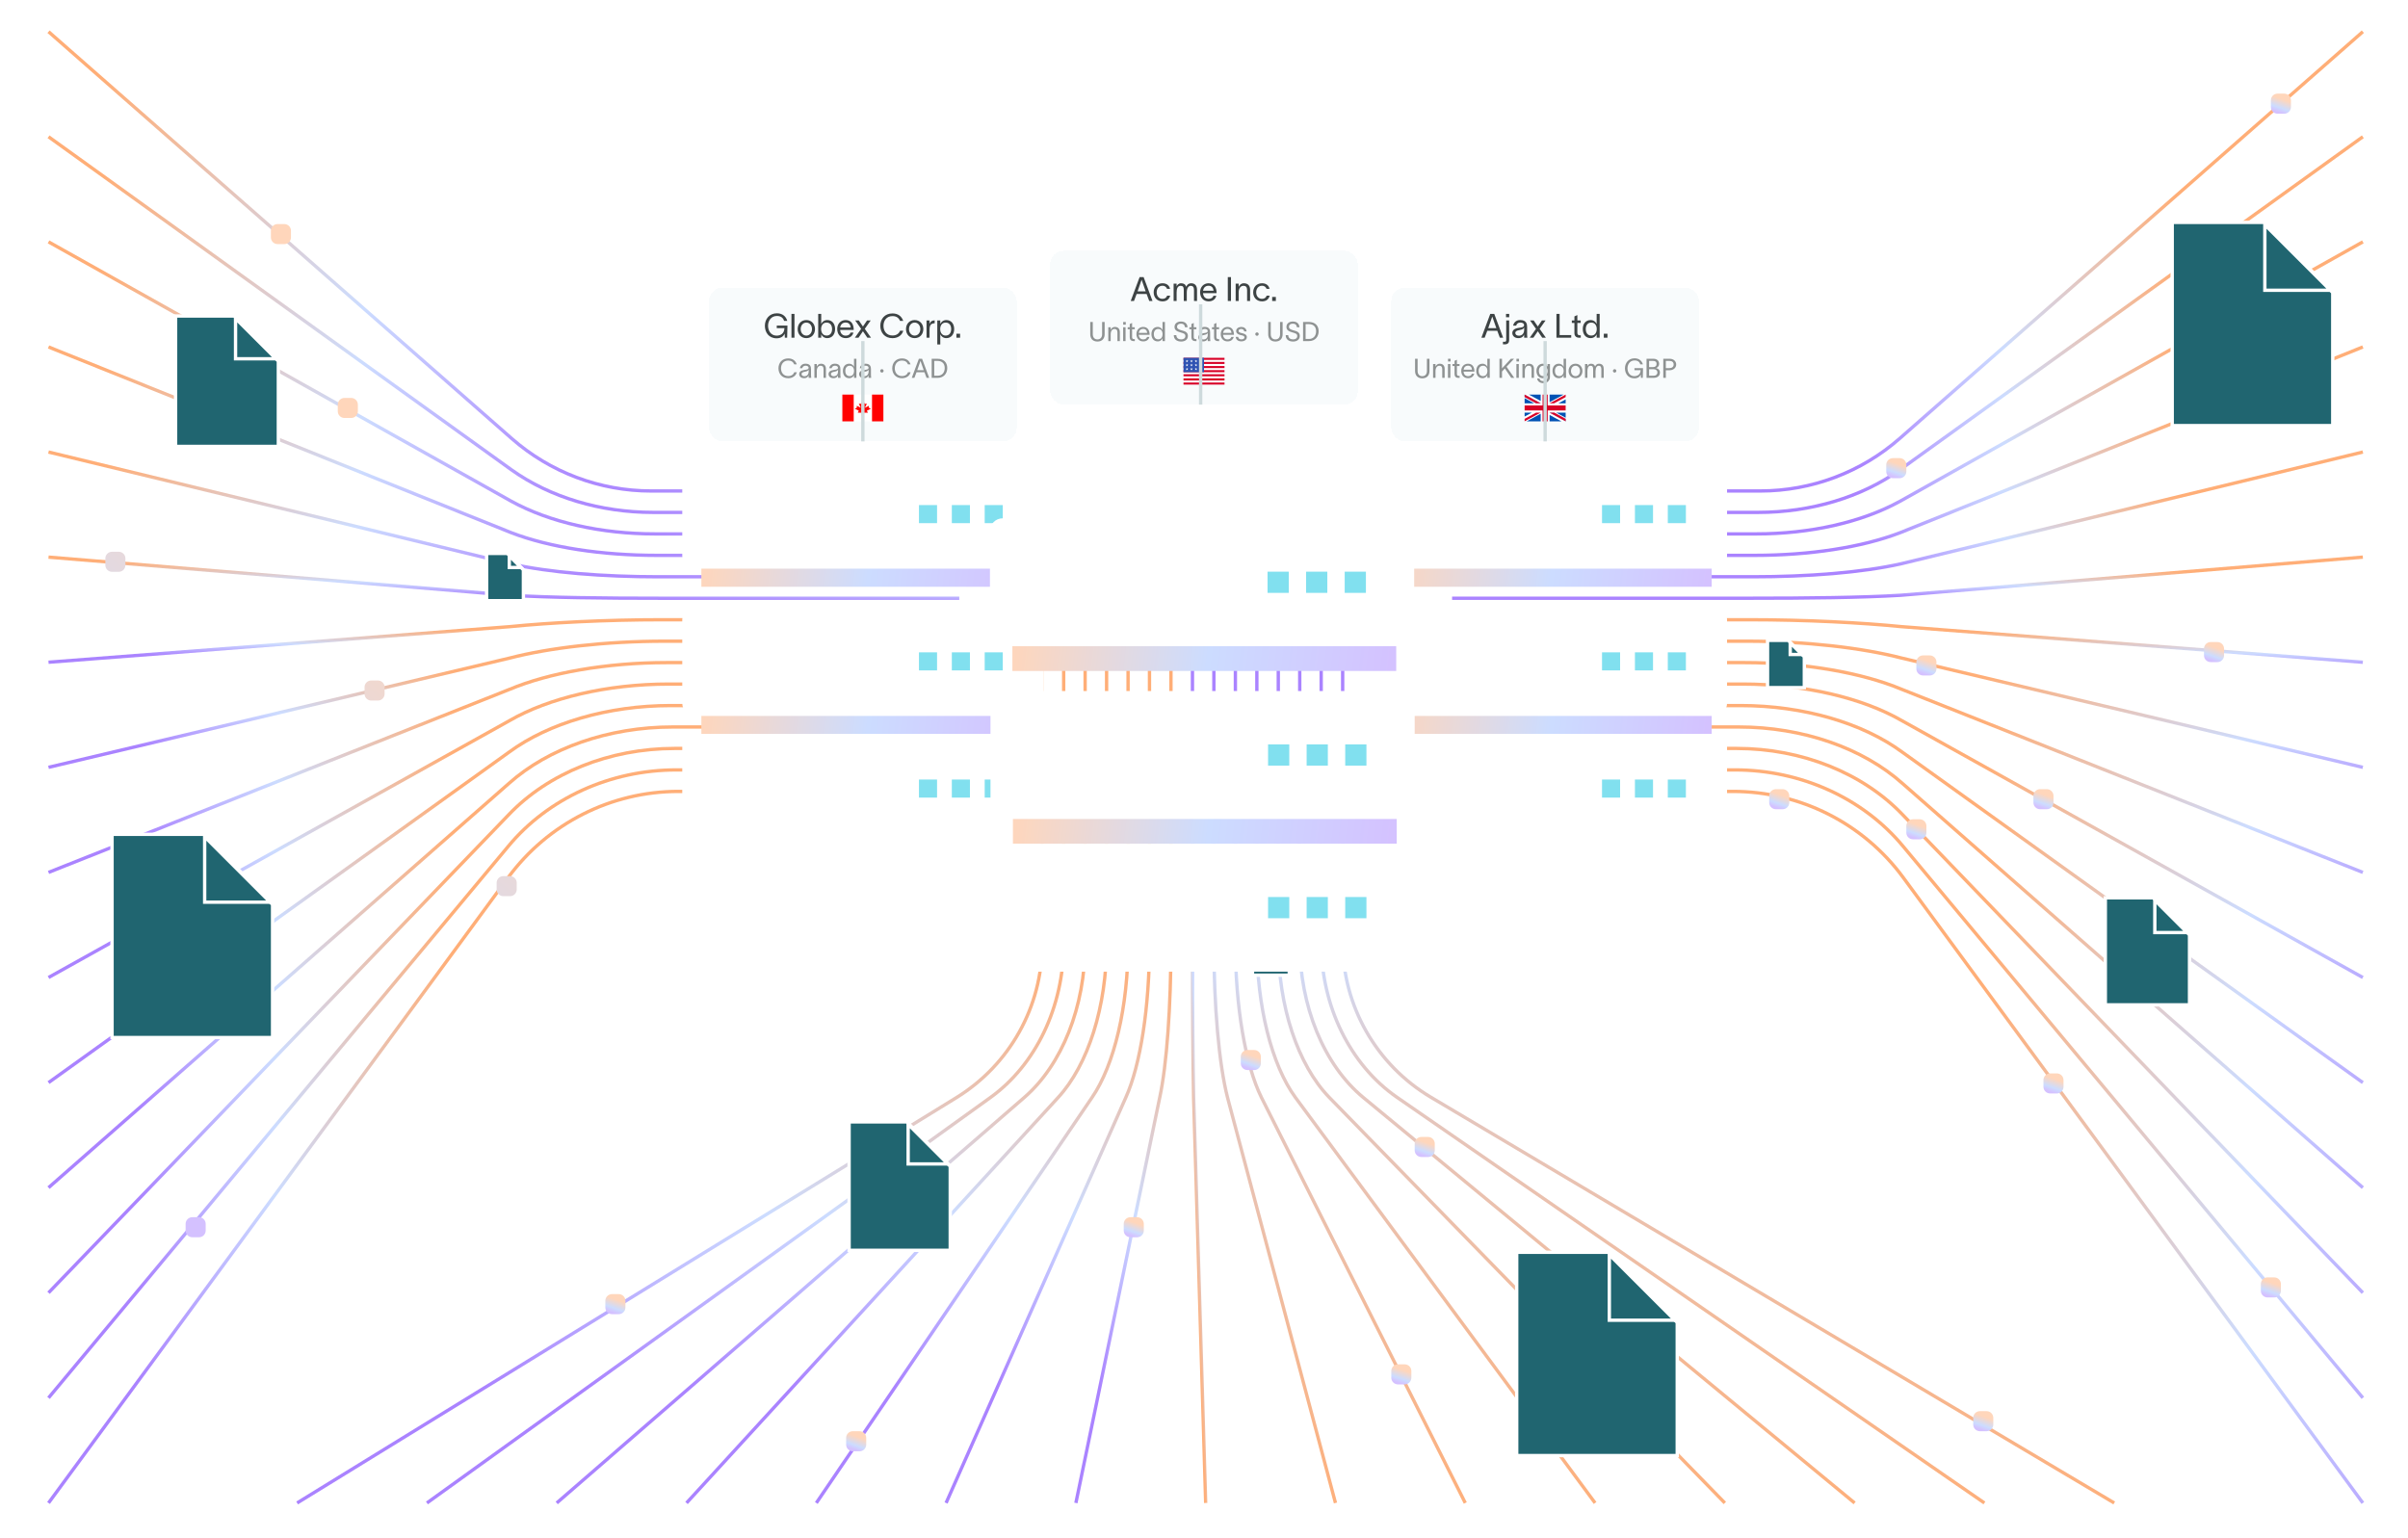 <svg width="720" height="460" viewBox="0 0 720 460" fill="none" xmlns="http://www.w3.org/2000/svg">
<g clip-path="url(#clip0_4921_21261)">
<path d="M14.508 9.48L152.984 131.122C164.506 141.241 179.325 146.825 194.675 146.825H286.824" stroke="url(#paint0_linear_4921_21261)" stroke-miterlimit="10"/>
<path d="M14.508 40.898L152.908 140.483C164.468 148.732 179.578 153.23 195.256 153.23H286.824" stroke="url(#paint1_linear_4921_21261)" stroke-miterlimit="10"/>
<path d="M14.508 72.329L152.832 149.87C164.417 156.236 179.818 159.66 195.837 159.66H286.811" stroke="url(#paint2_linear_4921_21261)" stroke-miterlimit="10"/>
<path d="M14.508 103.76L152.757 159.256C164.367 163.741 180.058 166.078 196.418 166.078H286.811" stroke="url(#paint3_linear_4921_21261)" stroke-miterlimit="10"/>
<path d="M14.508 135.178L152.681 168.617C164.316 171.219 180.298 172.483 196.999 172.483H286.811" stroke="url(#paint4_linear_4921_21261)" stroke-miterlimit="10"/>
<path d="M14.508 166.607L152.618 178.002C164.278 178.722 180.55 178.899 197.593 178.899H286.824" stroke="url(#paint5_linear_4921_21261)" stroke-miterlimit="10"/>
<path d="M14.508 198.039L152.542 187.389C164.228 186.227 180.803 185.33 198.174 185.33H286.824" stroke="url(#paint6_linear_4921_21261)" stroke-miterlimit="10"/>
<path d="M14.508 229.469L152.466 196.775C164.177 193.743 181.043 191.747 198.768 191.747H286.824" stroke="url(#paint7_linear_4921_21261)" stroke-miterlimit="10"/>
<path d="M14.508 260.887L152.39 206.136C164.127 201.222 181.283 198.152 199.349 198.152H286.824" stroke="url(#paint8_linear_4921_21261)" stroke-miterlimit="10"/>
<path d="M14.508 292.317L152.314 215.522C164.076 208.726 181.523 204.569 199.93 204.569H286.824" stroke="url(#paint9_linear_4921_21261)" stroke-miterlimit="10"/>
<path d="M14.508 323.748L152.239 224.909C164.038 216.23 181.763 211 200.511 211H286.824" stroke="url(#paint10_linear_4921_21261)" stroke-miterlimit="10"/>
<path d="M14.508 355.165L152.163 234.282C163.988 223.721 182.016 217.404 201.093 217.404H286.824" stroke="url(#paint11_linear_4921_21261)" stroke-miterlimit="10"/>
<path d="M14.508 386.596L152.087 243.656C163.937 231.212 182.256 223.822 201.674 223.822H286.824" stroke="url(#paint12_linear_4921_21261)" stroke-miterlimit="10"/>
<path d="M14.508 418.027L152.011 253.042C163.887 238.729 182.496 230.239 202.255 230.239H286.811" stroke="url(#paint13_linear_4921_21261)" stroke-miterlimit="10"/>
<path d="M14.508 449.458L151.935 262.428C163.836 246.233 182.736 236.67 202.836 236.67H286.811" stroke="url(#paint14_linear_4921_21261)" stroke-miterlimit="10"/>
<path d="M70.065 94.5L83.225 107.997V133.5H52.5V94.5H70.065Z" fill="#206570" stroke="white"/>
<path d="M82.516 107.293H70.43V95.207L82.516 107.293Z" fill="#206570" stroke="white"/>
<path d="M61.018 249.5L81.499 270.507V310.281H33.5V249.5H61.018Z" fill="#206570" stroke="white"/>
<path d="M80.792 269.804H61.195V250.207L80.792 269.804Z" fill="#206570" stroke="white"/>
<path d="M151.702 165.5L156.499 170.42V179.63H145.5V165.5H151.702Z" fill="#206570" stroke="white"/>
<path d="M155.791 169.717H152.281V166.207L155.791 169.717Z" fill="#206570" stroke="white"/>
<path d="M101 121C101 119.895 101.895 119 103 119H105C106.105 119 107 119.895 107 121V123C107 124.105 106.105 125 105 125H103C101.895 125 101 124.105 101 123V121Z" fill="url(#paint15_linear_4921_21261)"/>
<path d="M81 69C81 67.895 81.895 67 83 67H85C86.105 67 87 67.895 87 69V71C87 72.105 86.105 73 85 73H83C81.895 73 81 72.105 81 71V69Z" fill="url(#paint16_linear_4921_21261)"/>
<path d="M31.5 167C31.5 165.895 32.395 165 33.5 165H35.5C36.605 165 37.5 165.895 37.5 167V169C37.5 170.105 36.605 171 35.5 171H33.5C32.395 171 31.5 170.105 31.5 169V167Z" fill="url(#paint17_linear_4921_21261)"/>
<path d="M109 205.5C109 204.395 109.895 203.5 111 203.5H113C114.105 203.5 115 204.395 115 205.5V207.5C115 208.605 114.105 209.5 113 209.5H111C109.895 209.5 109 208.605 109 207.5V205.5Z" fill="url(#paint18_linear_4921_21261)"/>
<path d="M148.5 264C148.5 262.895 149.395 262 150.5 262H152.5C153.605 262 154.5 262.895 154.5 264V266C154.5 267.105 153.605 268 152.5 268H150.5C149.395 268 148.5 267.105 148.5 266V264Z" fill="url(#paint19_linear_4921_21261)"/>
<path d="M55.5 366C55.5 364.895 56.395 364 57.5 364H59.5C60.605 364 61.5 364.895 61.5 366V368C61.5 369.105 60.605 370 59.5 370H57.5C56.395 370 55.5 369.105 55.5 368V366Z" fill="url(#paint20_linear_4921_21261)"/>
<path d="M706.496 9.48L568.019 131.122C556.498 141.241 541.678 146.825 526.329 146.825H434.18" stroke="url(#paint21_linear_4921_21261)" stroke-miterlimit="10"/>
<path d="M706.496 40.898L568.095 140.483C556.535 148.732 541.426 153.23 525.748 153.23H434.18" stroke="url(#paint22_linear_4921_21261)" stroke-miterlimit="10"/>
<path d="M706.499 72.329L568.174 149.87C556.589 156.236 541.189 159.66 525.169 159.66H434.195" stroke="url(#paint23_linear_4921_21261)" stroke-miterlimit="10"/>
<path d="M706.499 103.76L568.25 159.256C556.64 163.741 540.949 166.078 524.588 166.078H434.195" stroke="url(#paint24_linear_4921_21261)" stroke-miterlimit="10"/>
<path d="M706.499 135.178L568.326 168.617C556.69 171.219 540.709 172.483 524.007 172.483H434.195" stroke="url(#paint25_linear_4921_21261)" stroke-miterlimit="10"/>
<path d="M706.496 166.607L568.386 178.002C556.725 178.722 540.453 178.899 523.41 178.899H434.18" stroke="url(#paint26_linear_4921_21261)" stroke-miterlimit="10"/>
<path d="M706.496 198.039L568.462 187.389C556.776 186.227 540.2 185.33 522.829 185.33H434.18" stroke="url(#paint27_linear_4921_21261)" stroke-miterlimit="10"/>
<path d="M706.496 229.469L568.537 196.775C556.826 193.743 539.96 191.747 522.235 191.747H434.18" stroke="url(#paint28_linear_4921_21261)" stroke-miterlimit="10"/>
<path d="M706.496 260.887L568.613 206.136C556.877 201.222 539.72 198.152 521.654 198.152H434.18" stroke="url(#paint29_linear_4921_21261)" stroke-miterlimit="10"/>
<path d="M706.496 292.317L568.689 215.522C556.927 208.726 539.48 204.569 521.073 204.569H434.18" stroke="url(#paint30_linear_4921_21261)" stroke-miterlimit="10"/>
<path d="M706.496 323.748L568.765 224.909C556.965 216.23 539.24 211 520.492 211H434.18" stroke="url(#paint31_linear_4921_21261)" stroke-miterlimit="10"/>
<path d="M706.496 355.165L568.841 234.282C557.016 223.721 538.988 217.404 519.911 217.404H434.18" stroke="url(#paint32_linear_4921_21261)" stroke-miterlimit="10"/>
<path d="M706.496 386.596L568.916 243.656C557.066 231.212 538.747 223.822 519.33 223.822H434.18" stroke="url(#paint33_linear_4921_21261)" stroke-miterlimit="10"/>
<path d="M706.499 418.027L568.995 253.042C557.12 238.729 538.51 230.239 518.752 230.239H434.195" stroke="url(#paint34_linear_4921_21261)" stroke-miterlimit="10"/>
<path d="M706.499 449.458L569.071 262.428C557.17 246.233 538.27 236.67 518.17 236.67H434.195" stroke="url(#paint35_linear_4921_21261)" stroke-miterlimit="10"/>
<path d="M643.867 268.5L654.673 279.583V300.5H629.5V268.5H643.867Z" fill="#206570" stroke="white"/>
<path d="M653.969 278.879H644.297V269.207L653.969 278.879Z" fill="#206570" stroke="white"/>
<path d="M677.018 66.5L697.499 87.507V127.281H649.5V66.5H677.018Z" fill="#206570" stroke="white"/>
<path d="M696.792 86.804H677.195V67.207L696.792 86.804Z" fill="#206570" stroke="white"/>
<path d="M534.702 191.5L539.499 196.42V205.63H528.5V191.5H534.702Z" fill="#206570" stroke="white"/>
<path d="M538.791 195.717H535.281V192.207L538.791 195.717Z" fill="#206570" stroke="white"/>
<path d="M529 238C529 236.895 529.895 236 531 236H533C534.105 236 535 236.895 535 238V240C535 241.105 534.105 242 533 242H531C529.895 242 529 241.105 529 240V238Z" fill="url(#paint36_linear_4921_21261)"/>
<path d="M573 198C573 196.895 573.895 196 575 196H577C578.105 196 579 196.895 579 198V200C579 201.105 578.105 202 577 202H575C573.895 202 573 201.105 573 200V198Z" fill="url(#paint37_linear_4921_21261)"/>
<path d="M679 30C679 28.895 679.895 28 681 28H683C684.105 28 685 28.895 685 30V32C685 33.105 684.105 34 683 34H681C679.895 34 679 33.105 679 32V30Z" fill="url(#paint38_linear_4921_21261)"/>
<path d="M564 139C564 137.895 564.895 137 566 137H568C569.105 137 570 137.895 570 139V141C570 142.105 569.105 143 568 143H566C564.895 143 564 142.105 564 141V139Z" fill="url(#paint39_linear_4921_21261)"/>
<path d="M659 194C659 192.895 659.895 192 661 192H663C664.105 192 665 192.895 665 194V196C665 197.105 664.105 198 663 198H661C659.895 198 659 197.105 659 196V194Z" fill="url(#paint40_linear_4921_21261)"/>
<path d="M608 238C608 236.895 608.895 236 610 236H612C613.105 236 614 236.895 614 238V240C614 241.105 613.105 242 612 242H610C608.895 242 608 241.105 608 240V238Z" fill="url(#paint41_linear_4921_21261)"/>
<path d="M570 247C570 245.895 570.895 245 572 245H574C575.105 245 576 245.895 576 247V249C576 250.105 575.105 251 574 251H572C570.895 251 570 250.105 570 249V247Z" fill="url(#paint42_linear_4921_21261)"/>
<path d="M611 323C611 321.895 611.895 321 613 321H615C616.105 321 617 321.895 617 323V325C617 326.105 616.105 327 615 327H613C611.895 327 611 326.105 611 325V323Z" fill="url(#paint43_linear_4921_21261)"/>
<path d="M676 384C676 382.895 676.895 382 678 382H680C681.105 382 682 382.895 682 384V386C682 387.105 681.105 388 680 388H678C676.895 388 676 387.105 676 386V384Z" fill="url(#paint44_linear_4921_21261)"/>
<path d="M632.162 449.458L427.865 328.144C411.492 318.43 401.461 300.794 401.461 281.769V162.831" stroke="url(#paint45_linear_4921_21261)" stroke-miterlimit="10"/>
<path d="M593.348 449.458L417.716 328.157C403.655 318.43 395.039 300.82 395.039 281.807V162.831" stroke="url(#paint46_linear_4921_21261)" stroke-miterlimit="10"/>
<path d="M554.541 449.458L407.588 328.17C395.839 318.443 388.625 300.845 388.625 281.858V162.844" stroke="url(#paint47_linear_4921_21261)" stroke-miterlimit="10"/>
<path d="M515.735 449.458L397.447 328.17C388.01 318.43 382.211 300.858 382.211 281.883V162.831" stroke="url(#paint48_linear_4921_21261)" stroke-miterlimit="10"/>
<path d="M476.936 449.458L387.326 328.182C380.201 318.43 375.805 300.87 375.805 281.921V162.818" stroke="url(#paint49_linear_4921_21261)" stroke-miterlimit="10"/>
<path d="M438.122 449.458L377.178 328.195C372.352 318.442 369.383 300.895 369.383 281.971V162.831" stroke="url(#paint50_linear_4921_21261)" stroke-miterlimit="10"/>
<path d="M399.312 449.458L367.034 328.195C364.52 318.43 362.953 300.908 362.953 281.997V162.818" stroke="url(#paint51_linear_4921_21261)" stroke-miterlimit="10"/>
<path d="M360.501 449.458L356.901 328.208C356.698 318.442 356.547 300.933 356.547 282.047V162.831" stroke="url(#paint52_linear_4921_21261)" stroke-miterlimit="10"/>
<path d="M321.695 449.458L346.76 328.22C348.87 318.442 350.121 300.946 350.121 282.085V162.831" stroke="url(#paint53_linear_4921_21261)" stroke-miterlimit="10"/>
<path d="M282.883 449.458L336.613 328.22C341.035 318.442 343.701 300.959 343.701 282.123V162.831" stroke="url(#paint54_linear_4921_21261)" stroke-miterlimit="10"/>
<path d="M244.086 449.458L326.495 328.233C333.216 318.442 337.296 300.984 337.296 282.161V162.831" stroke="url(#paint55_linear_4921_21261)" stroke-miterlimit="10"/>
<path d="M205.273 449.458L316.348 328.246C325.38 318.455 330.876 301.009 330.876 282.199V162.831" stroke="url(#paint56_linear_4921_21261)" stroke-miterlimit="10"/>
<path d="M166.461 449.458L306.213 328.246C317.558 318.442 324.456 301.022 324.456 282.237V162.831" stroke="url(#paint57_linear_4921_21261)" stroke-miterlimit="10"/>
<path d="M127.656 449.458L296.074 328.258C309.731 318.455 318.044 301.034 318.044 282.275V162.831" stroke="url(#paint58_linear_4921_21261)" stroke-miterlimit="10"/>
<path d="M88.844 449.458L285.927 328.271C301.883 318.455 311.611 301.06 311.611 282.325V162.831" stroke="url(#paint59_linear_4921_21261)" stroke-miterlimit="10"/>
<path d="M181 389.001C181 387.896 181.895 387.001 183 387.001H185C186.105 387.001 187 387.896 187 389.001V391.001C187 392.106 186.105 393.001 185 393.001H183C181.895 393.001 181 392.106 181 391.001V389.001Z" fill="url(#paint60_linear_4921_21261)"/>
<path d="M253 430.001C253 428.896 253.895 428.001 255 428.001H257C258.105 428.001 259 428.896 259 430.001V432.001C259 433.106 258.105 434.001 257 434.001H255C253.895 434.001 253 433.106 253 432.001V430.001Z" fill="url(#paint61_linear_4921_21261)"/>
<path d="M336 366.001C336 364.896 336.895 364.001 338 364.001H340C341.105 364.001 342 364.896 342 366.001V368.001C342 369.106 341.105 370.001 340 370.001H338C336.895 370.001 336 369.106 336 368.001V366.001Z" fill="url(#paint62_linear_4921_21261)"/>
<path d="M416 410.001C416 408.896 416.895 408.001 418 408.001H420C421.105 408.001 422 408.896 422 410.001V412.001C422 413.106 421.105 414.001 420 414.001H418C416.895 414.001 416 413.106 416 412.001V410.001Z" fill="url(#paint63_linear_4921_21261)"/>
<path d="M321 284.001C321 282.896 321.895 282.001 323 282.001H325C326.105 282.001 327 282.896 327 284.001V286.001C327 287.106 326.105 288.001 325 288.001H323C321.895 288.001 321 287.106 321 286.001V284.001Z" fill="url(#paint64_linear_4921_21261)"/>
<path d="M423 342.001C423 340.896 423.895 340.001 425 340.001H427C428.105 340.001 429 340.896 429 342.001V344.001C429 345.106 428.105 346.001 427 346.001H425C423.895 346.001 423 345.106 423 344.001V342.001Z" fill="url(#paint65_linear_4921_21261)"/>
<path d="M590 424.001C590 422.896 590.895 422.001 592 422.001H594C595.105 422.001 596 422.896 596 424.001V426.001C596 427.106 595.105 428.001 594 428.001H592C590.895 428.001 590 427.106 590 426.001V424.001Z" fill="url(#paint66_linear_4921_21261)"/>
<path d="M371 316.001C371 314.896 371.895 314.001 373 314.001H375C376.105 314.001 377 314.896 377 316.001V318.001C377 319.106 376.105 320.001 375 320.001H373C371.895 320.001 371 319.106 371 318.001V316.001Z" fill="url(#paint67_linear_4921_21261)"/>
<path d="M271.17 335.501L284.124 348.787V373.892H253.883V335.501H271.17Z" fill="#206570" stroke="white"/>
<path d="M283.415 348.084H271.539V336.208L283.415 348.084Z" fill="#206570" stroke="white"/>
<path d="M481.018 374.501L501.499 395.508V435.282H453.5V374.501H481.018Z" fill="#206570" stroke="white"/>
<path d="M500.792 394.805H481.195V375.208L500.792 394.805Z" fill="#206570" stroke="white"/>
<path d="M380.702 277.501L385.499 282.421V291.631H374.5V277.501H380.702Z" fill="#206570" stroke="white"/>
<path d="M384.791 281.718H381.281V278.208L384.791 281.718Z" fill="#206570" stroke="white"/>
<path d="M307.558 164.053H209.711V175.473H307.558V164.053Z" fill="url(#paint68_linear_4921_21261)"/>
<g filter="url(#filter0_dd_4921_21261)">
<path d="M308.353 131.435H207.79C205.697 131.435 204 133.131 204 135.224V160.263C204 162.356 205.697 164.053 207.79 164.053H308.353C310.446 164.053 312.143 162.356 312.143 160.263V135.224C312.143 133.131 310.446 131.435 308.353 131.435Z" fill="white"/>
<path d="M280.181 145.04H274.773V150.447H280.181V145.04Z" fill="#81E0EF"/>
<path d="M290.009 145.04H284.602V150.447H290.009V145.04Z" fill="#81E0EF"/>
<path d="M299.837 145.04H294.43V150.447H299.837V145.04Z" fill="#81E0EF"/>
</g>
<path d="M307.558 208.091H209.711V219.511H307.558V208.091Z" fill="url(#paint69_linear_4921_21261)"/>
<g filter="url(#filter1_dd_4921_21261)">
<path d="M308.353 175.473H207.79C205.697 175.473 204 177.169 204 179.263V204.301C204 206.394 205.697 208.091 207.79 208.091H308.353C310.446 208.091 312.143 206.394 312.143 204.301V179.263C312.143 177.169 310.446 175.473 308.353 175.473Z" fill="white"/>
<path d="M280.181 189.078H274.773V194.485H280.181V189.078Z" fill="#81E0EF"/>
<path d="M290.009 189.078H284.602V194.485H290.009V189.078Z" fill="#81E0EF"/>
<path d="M299.837 189.078H294.43V194.485H299.837V189.078Z" fill="#81E0EF"/>
</g>
<path d="M308.353 219.511H207.79C205.697 219.511 204 221.208 204 223.301V248.339C204 250.432 205.697 252.129 207.79 252.129H308.353C310.446 252.129 312.143 250.432 312.143 248.339V223.301C312.143 221.208 310.446 219.511 308.353 219.511Z" fill="white"/>
<path d="M280.181 233.116H274.773V238.523H280.181V233.116Z" fill="#81E0EF"/>
<path d="M290.009 233.116H284.602V238.523H290.009V233.116Z" fill="#81E0EF"/>
<path d="M299.837 233.116H294.43V238.523H299.837V233.116Z" fill="#81E0EF"/>
<path d="M511.808 164.053H413.961V175.473H511.808V164.053Z" fill="url(#paint70_linear_4921_21261)"/>
<g filter="url(#filter2_dd_4921_21261)">
<path d="M512.603 131.435H412.04C409.947 131.435 408.25 133.131 408.25 135.224V160.263C408.25 162.356 409.947 164.053 412.04 164.053H512.603C514.696 164.053 516.393 162.356 516.393 160.263V135.224C516.393 133.131 514.696 131.435 512.603 131.435Z" fill="white"/>
<path d="M484.415 145.04H479.008V150.447H484.415V145.04Z" fill="#81E0EF"/>
<path d="M494.259 145.04H488.852V150.447H494.259V145.04Z" fill="#81E0EF"/>
<path d="M504.087 145.04H498.68V150.447H504.087V145.04Z" fill="#81E0EF"/>
</g>
<path d="M511.808 208.091H413.961V219.511H511.808V208.091Z" fill="url(#paint71_linear_4921_21261)"/>
<g filter="url(#filter3_dd_4921_21261)">
<path d="M512.603 175.473H412.04C409.947 175.473 408.25 177.169 408.25 179.263V204.301C408.25 206.394 409.947 208.091 412.04 208.091H512.603C514.696 208.091 516.393 206.394 516.393 204.301V179.263C516.393 177.169 514.696 175.473 512.603 175.473Z" fill="white"/>
<path d="M484.415 189.078H479.008V194.485H484.415V189.078Z" fill="#81E0EF"/>
<path d="M494.259 189.078H488.852V194.485H494.259V189.078Z" fill="#81E0EF"/>
<path d="M504.087 189.078H498.68V194.485H504.087V189.078Z" fill="#81E0EF"/>
</g>
<path d="M512.603 219.511H412.04C409.947 219.511 408.25 221.208 408.25 223.301V248.339C408.25 250.432 409.947 252.129 412.04 252.129H512.603C514.696 252.129 516.393 250.432 516.393 248.339V223.301C516.393 221.208 514.696 219.511 512.603 219.511Z" fill="white"/>
<path d="M484.415 233.116H479.008V238.523H484.415V233.116Z" fill="#81E0EF"/>
<path d="M494.259 233.116H488.852V238.523H494.259V233.116Z" fill="#81E0EF"/>
<path d="M504.087 233.116H498.68V238.523H504.087V233.116Z" fill="#81E0EF"/>
<g filter="url(#filter4_dd_4921_21261)">
<path d="M417.474 159.252H302.711V172.655H417.474V159.252Z" fill="url(#paint72_linear_4921_21261)"/>
<g filter="url(#filter5_dd_4921_21261)">
<path d="M419.051 121H299.79C297.697 121 296 122.697 296 124.79V155.462C296 157.555 297.697 159.252 299.79 159.252H419.051C421.144 159.252 422.841 157.555 422.841 155.462V124.79C422.841 122.697 421.144 121 419.051 121Z" fill="white"/>
<path d="M385.342 136.955H379V143.297H385.342V136.955Z" fill="#81E0EF"/>
<path d="M396.873 136.955H390.531V143.297H396.873V136.955Z" fill="#81E0EF"/>
<path d="M408.412 136.955H402.07V143.297H408.412V136.955Z" fill="#81E0EF"/>
</g>
<path d="M417.63 210.907H302.867V224.311H417.63V210.907Z" fill="url(#paint73_linear_4921_21261)"/>
<g filter="url(#filter6_dd_4921_21261)">
<path d="M419.207 172.655H299.946C297.853 172.655 296.156 174.352 296.156 176.445V207.118C296.156 209.211 297.853 210.908 299.946 210.908H419.207C421.3 210.908 422.997 209.211 422.997 207.118V176.445C422.997 174.352 421.3 172.655 419.207 172.655Z" fill="white"/>
<path d="M385.498 188.61H379.156V194.952H385.498V188.61Z" fill="#81E0EF"/>
<path d="M397.03 188.61H390.688V194.952H397.03V188.61Z" fill="#81E0EF"/>
<path d="M408.569 188.61H402.227V194.952H408.569V188.61Z" fill="#81E0EF"/>
</g>
<path d="M419.207 224.312H299.946C297.853 224.312 296.156 226.008 296.156 228.101V258.774C296.156 260.867 297.853 262.564 299.946 262.564H419.207C421.3 262.564 422.997 260.867 422.997 258.774V228.101C422.997 226.008 421.3 224.312 419.207 224.312Z" fill="white"/>
<path d="M385.498 240.254H379.156V246.596H385.498V240.254Z" fill="#81E0EF"/>
<path d="M397.03 240.254H390.688V246.596H397.03V240.254Z" fill="#81E0EF"/>
<path d="M408.569 240.254H402.227V246.596H408.569V240.254Z" fill="#81E0EF"/>
<g filter="url(#filter7_dd_4921_21261)">
<rect x="314" y="45" width="92" height="46" rx="4.05" fill="#F8FBFC" shape-rendering="crispEdges"/>
<path d="M339.07 60H338.09L340.75 52.86H341.94L344.6 60H343.62L342.84 57.91H339.86L339.07 60ZM340.14 57.13H342.56L341.36 53.71H341.33L340.14 57.13ZM349.889 58.42C349.599 59.5 348.849 60.12 347.599 60.12C345.989 60.12 344.949 58.98 344.949 57.42C344.949 55.86 345.989 54.71 347.599 54.71C348.919 54.71 349.629 55.44 349.849 56.38H348.949C348.759 55.91 348.409 55.45 347.569 55.45C346.519 55.45 345.849 56.31 345.849 57.42C345.849 58.52 346.519 59.37 347.569 59.37C348.319 59.37 348.749 59.03 348.979 58.42H349.889ZM350.913 60V54.83H351.813V55.71C351.913 55.24 352.423 54.71 353.123 54.71C353.963 54.71 354.443 55.03 354.683 55.74C355.003 55.04 355.473 54.71 356.163 54.71C357.423 54.71 357.913 55.6 357.913 56.65V60H357.013V56.74C357.013 55.83 356.643 55.47 356.043 55.47C355.383 55.47 354.853 56.11 354.853 57.46V60H353.953V56.74C353.953 55.83 353.703 55.47 353.003 55.47C352.083 55.47 351.813 56.38 351.813 57.46V60H350.913ZM363.686 58.46C363.396 59.56 362.526 60.12 361.376 60.12C359.846 60.12 358.836 59.01 358.836 57.39C358.836 55.83 359.896 54.71 361.356 54.71C363.176 54.71 363.746 56.17 363.766 57.5V57.66H359.706C359.776 58.74 360.436 59.37 361.356 59.37C362.046 59.37 362.626 59.1 362.806 58.46H363.686ZM359.716 56.94H362.856C362.776 56.04 362.276 55.45 361.356 55.45C360.426 55.45 359.836 56.05 359.716 56.94ZM367.117 52.86H368.067V60H367.117V52.86ZM369.468 60V54.83H370.368V55.8C370.638 55.21 371.118 54.71 371.918 54.71C373.278 54.71 373.788 55.6 373.788 56.65V60H372.888V56.74C372.888 55.83 372.498 55.47 371.798 55.47C371.038 55.47 370.368 56.11 370.368 57.46V60H369.468ZM379.645 58.42C379.355 59.5 378.605 60.12 377.355 60.12C375.745 60.12 374.705 58.98 374.705 57.42C374.705 55.86 375.745 54.71 377.355 54.71C378.675 54.71 379.385 55.44 379.605 56.38H378.705C378.515 55.91 378.165 55.45 377.325 55.45C376.275 55.45 375.605 56.31 375.605 57.42C375.605 58.52 376.275 59.37 377.325 59.37C378.075 59.37 378.505 59.03 378.735 58.42H379.645ZM380.385 58.8H381.485V60H380.385V58.8Z" fill="#3D4344"/>
<path d="M330.294 69.968C330.294 71.168 329.614 72.136 328.142 72.136C326.67 72.136 325.99 71.168 325.99 69.968V66.288H326.75V69.968C326.75 70.792 327.182 71.496 328.142 71.496C329.102 71.496 329.534 70.792 329.534 69.968V66.288H330.294V69.968ZM331.379 72V67.864H332.099V68.64C332.315 68.168 332.699 67.768 333.339 67.768C334.427 67.768 334.835 68.48 334.835 69.32V72H334.115V69.392C334.115 68.664 333.803 68.376 333.243 68.376C332.635 68.376 332.099 68.888 332.099 69.968V72H331.379ZM336.609 67.088H335.84V66.288H336.609V67.088ZM335.825 72V67.864H336.545V72H335.825ZM338.501 70.84C338.501 71.208 338.709 71.408 339.029 71.408H339.317V72H338.957C338.157 72 337.797 71.528 337.797 70.888V68.456H337.181V67.864H337.797V66.896L338.501 66.576V67.864H339.293V68.456H338.501V70.84ZM343.675 70.768C343.443 71.648 342.747 72.096 341.827 72.096C340.603 72.096 339.795 71.208 339.795 69.912C339.795 68.664 340.643 67.768 341.811 67.768C343.267 67.768 343.723 68.936 343.739 70V70.128H340.491C340.547 70.992 341.075 71.496 341.811 71.496C342.363 71.496 342.827 71.28 342.971 70.768H343.675ZM340.499 69.552H343.011C342.947 68.832 342.547 68.36 341.811 68.36C341.067 68.36 340.595 68.84 340.499 69.552ZM346.167 67.768C346.919 67.768 347.439 68.272 347.591 68.704H347.599V66.288H348.319V72H347.599V71.176H347.591C347.439 71.6 346.919 72.096 346.167 72.096C344.999 72.096 344.279 71.2 344.279 69.92C344.279 68.64 344.999 67.768 346.167 67.768ZM344.999 69.92C344.999 70.816 345.439 71.48 346.311 71.48C347.207 71.48 347.623 70.736 347.623 69.92C347.623 69.112 347.207 68.376 346.311 68.376C345.463 68.376 344.999 69.024 344.999 69.92ZM351.729 70.232C351.761 71.088 352.345 71.496 353.177 71.496C353.849 71.496 354.425 71.184 354.425 70.488C354.425 69.784 353.833 69.664 353.113 69.448C352.169 69.168 351.209 68.888 351.185 67.808C351.161 66.704 352.073 66.152 353.105 66.152C354.249 66.152 355.001 66.728 355.089 67.872H354.321C354.217 67.152 353.857 66.792 353.105 66.792C352.473 66.792 351.945 67.056 351.945 67.752C351.945 68.336 352.505 68.56 353.257 68.776C354.209 69.048 355.185 69.256 355.185 70.464C355.185 71.632 354.201 72.136 353.177 72.136C351.929 72.136 350.985 71.536 350.969 70.232H351.729ZM356.939 70.84C356.939 71.208 357.147 71.408 357.467 71.408H357.755V72H357.395C356.595 72 356.235 71.528 356.235 70.888V68.456H355.619V67.864H356.235V66.896L356.939 66.576V67.864H357.731V68.456H356.939V70.84ZM358.496 69.112C358.584 68.512 359.088 67.76 360.168 67.76C361.688 67.76 361.832 68.744 361.832 69.384V71.16C361.832 71.472 361.864 71.8 361.896 72H361.128C361.112 71.8 361.112 71.632 361.112 71.4V71.24H361.104C361.008 71.56 360.664 72.096 359.744 72.096C358.752 72.096 358.296 71.464 358.296 70.872C358.296 69.704 359.768 69.664 360.392 69.552C360.936 69.456 361.112 69.304 361.112 68.96C361.112 68.616 360.784 68.368 360.192 68.368C359.688 68.368 359.312 68.664 359.216 69.112H358.496ZM359.008 70.872C359.008 71.264 359.368 71.512 359.872 71.512C360.504 71.512 361.128 71.104 361.128 70.08L361.12 69.504C361.04 69.776 360.864 70.016 359.968 70.176C359.368 70.28 359.008 70.456 359.008 70.872ZM363.712 70.84C363.712 71.208 363.92 71.408 364.24 71.408H364.528V72H364.168C363.368 72 363.008 71.528 363.008 70.888V68.456H362.392V67.864H363.008V66.896L363.712 66.576V67.864H364.504V68.456H363.712V70.84ZM368.886 70.768C368.654 71.648 367.958 72.096 367.038 72.096C365.814 72.096 365.006 71.208 365.006 69.912C365.006 68.664 365.854 67.768 367.022 67.768C368.478 67.768 368.934 68.936 368.95 70V70.128H365.702C365.758 70.992 366.286 71.496 367.022 71.496C367.574 71.496 368.038 71.28 368.182 70.768H368.886ZM365.71 69.552H368.222C368.158 68.832 367.758 68.36 367.022 68.36C366.278 68.36 365.806 68.84 365.71 69.552ZM372.026 69.112C371.978 68.576 371.53 68.376 371.114 68.376C370.722 68.376 370.33 68.6 370.33 68.952C370.33 69.272 370.65 69.456 371.01 69.544L371.554 69.68C372.178 69.832 372.81 70.128 372.81 70.816C372.81 71.696 371.89 72.096 371.17 72.096C370.474 72.096 369.562 71.776 369.49 70.752H370.21C370.306 71.28 370.634 71.488 371.194 71.488C371.602 71.488 372.09 71.344 372.09 70.864C372.09 70.512 371.746 70.392 371.354 70.296L370.778 70.152C370.162 70 369.61 69.624 369.61 68.984C369.61 68.208 370.41 67.768 371.138 67.768C371.946 67.768 372.658 68.2 372.738 69.112H372.026ZM375.844 69.4C376.124 69.4 376.356 69.632 376.356 69.912C376.356 70.168 376.116 70.424 375.852 70.424C375.572 70.424 375.332 70.192 375.332 69.912C375.332 69.632 375.564 69.4 375.844 69.4ZM383.505 69.968C383.505 71.168 382.825 72.136 381.353 72.136C379.881 72.136 379.201 71.168 379.201 69.968V66.288H379.961V69.968C379.961 70.792 380.393 71.496 381.353 71.496C382.313 71.496 382.745 70.792 382.745 69.968V66.288H383.505V69.968ZM385.19 70.232C385.222 71.088 385.806 71.496 386.638 71.496C387.31 71.496 387.886 71.184 387.886 70.488C387.886 69.784 387.294 69.664 386.574 69.448C385.63 69.168 384.67 68.888 384.646 67.808C384.622 66.704 385.534 66.152 386.566 66.152C387.71 66.152 388.462 66.728 388.55 67.872H387.782C387.678 67.152 387.318 66.792 386.566 66.792C385.934 66.792 385.406 67.056 385.406 67.752C385.406 68.336 385.966 68.56 386.718 68.776C387.67 69.048 388.646 69.256 388.646 70.464C388.646 71.632 387.662 72.136 386.638 72.136C385.39 72.136 384.446 71.536 384.43 70.232H385.19ZM391.344 66.288C393.216 66.288 394.28 67.376 394.28 69.048C394.28 70.72 393.216 72 391.392 72H389.624V66.288H391.344ZM390.384 71.36H391.416C392.576 71.36 393.52 70.576 393.52 69.048C393.52 67.584 392.576 66.928 391.384 66.928H390.384V71.36Z" fill="#1D2020" fill-opacity="0.48"/>
<g clip-path="url(#clip1_4921_21261)">
<path d="M353.867 77H366.134V85H353.867V77Z" fill="white"/>
<path d="M353.867 77H366.134V77.615H353.867V77ZM353.867 78.23H366.134V78.846H353.867V78.23ZM353.867 79.461H366.134V80.076H353.867V79.461ZM353.867 80.691H366.134V81.306H353.867V80.691ZM353.867 81.924H366.134V82.539H353.867V81.924ZM353.867 83.154H366.134V83.77H353.867V83.154ZM353.867 84.385H366.134V85H353.867V84.385Z" fill="#D80027"/>
<path d="M353.867 77H360.001V81.306H353.867V77Z" fill="#2E52B2"/>
<path d="M355.009 80.249L354.913 79.949L354.808 80.249H354.492L354.748 80.429L354.652 80.728L354.913 80.543L355.166 80.728L355.068 80.429L355.329 80.249H355.009ZM356.355 80.249L356.257 79.949L356.156 80.249H355.841L356.097 80.429L356.001 80.728L356.257 80.543L356.515 80.728L356.419 80.429L356.675 80.249H356.355ZM357.706 80.249L357.603 79.949L357.507 80.249H357.185L357.448 80.429L357.347 80.728L357.603 80.543L357.866 80.728L357.766 80.429L358.022 80.249H357.706ZM359.05 80.249L358.954 79.949L358.854 80.249H358.536L358.794 80.429L358.698 80.728L358.954 80.543L359.212 80.728L359.11 80.429L359.373 80.249H359.05ZM356.257 78.761L356.156 79.06H355.841L356.097 79.245L356.001 79.54L356.257 79.357L356.515 79.54L356.419 79.245L356.675 79.06H356.355L356.257 78.761ZM354.913 78.761L354.808 79.06H354.492L354.748 79.245L354.652 79.54L354.913 79.357L355.166 79.54L355.068 79.245L355.329 79.06H355.009L354.913 78.761ZM357.603 78.761L357.507 79.06H357.185L357.448 79.245L357.347 79.54L357.603 79.357L357.866 79.54L357.766 79.245L358.022 79.06H357.706L357.603 78.761ZM358.954 78.761L358.854 79.06H358.536L358.794 79.245L358.698 79.54L358.954 79.357L359.212 79.54L359.11 79.245L359.373 79.06H359.05L358.954 78.761ZM354.913 77.577L354.808 77.872H354.492L354.748 78.057L354.652 78.354L354.913 78.169L355.166 78.354L355.068 78.057L355.329 77.872H355.009L354.913 77.577ZM356.257 77.577L356.156 77.872H355.841L356.097 78.057L356.001 78.354L356.257 78.169L356.515 78.354L356.419 78.057L356.675 77.872H356.355L356.257 77.577ZM357.603 77.577L357.507 77.872H357.185L357.448 78.057L357.347 78.354L357.603 78.169L357.866 78.354L357.766 78.057L358.022 77.872H357.706L357.603 77.577ZM358.954 77.577L358.854 77.872H358.536L358.794 78.057L358.698 78.354L358.954 78.169L359.212 78.354L359.11 78.057L359.373 77.872H359.05L358.954 77.577Z" fill="white"/>
</g>
</g>
<g filter="url(#filter8_dd_4921_21261)">
<rect x="416" y="56" width="92" height="46" rx="4.05" fill="#F8FBFC" shape-rendering="crispEdges"/>
<path d="M443.917 71H442.937L445.597 63.86H446.787L449.447 71H448.467L447.687 68.91H444.707L443.917 71ZM444.987 68.13H447.407L446.207 64.71H446.177L444.987 68.13ZM451.265 64.86H450.305V63.86H451.265V64.86ZM449.385 72.97V72.21H449.765C450.185 72.21 450.365 72.14 450.365 71.66V65.83H451.245V71.68C451.245 72.4 450.915 72.97 449.995 72.97H449.385ZM452.44 67.39C452.55 66.64 453.18 65.7 454.53 65.7C456.43 65.7 456.61 66.93 456.61 67.73V69.95C456.61 70.34 456.65 70.75 456.69 71H455.73C455.71 70.75 455.71 70.54 455.71 70.25V70.05H455.7C455.58 70.45 455.15 71.12 454 71.12C452.76 71.12 452.19 70.33 452.19 69.59C452.19 68.13 454.03 68.08 454.81 67.94C455.49 67.82 455.71 67.63 455.71 67.2C455.71 66.77 455.3 66.46 454.56 66.46C453.93 66.46 453.46 66.83 453.34 67.39H452.44ZM453.08 69.59C453.08 70.08 453.53 70.39 454.16 70.39C454.95 70.39 455.73 69.88 455.73 68.6L455.72 67.88C455.62 68.22 455.4 68.52 454.28 68.72C453.53 68.85 453.08 69.07 453.08 69.59ZM457.389 71L459.269 68.35L457.489 65.83H458.579L459.809 67.63L461.039 65.83H462.129L460.359 68.34L462.229 71H461.139L459.809 69.06L458.479 71H457.389ZM465.382 63.86H466.332V70.2H469.802V71H465.382V63.86ZM471.635 69.55C471.635 70.01 471.895 70.26 472.295 70.26H472.655V71H472.205C471.205 71 470.755 70.41 470.755 69.61V66.57H469.985V65.83H470.755V64.62L471.635 64.22V65.83H472.625V66.57H471.635V69.55ZM475.613 65.71C476.553 65.71 477.203 66.34 477.393 66.88H477.403V63.86H478.303V71H477.403V69.97H477.393C477.203 70.5 476.553 71.12 475.613 71.12C474.153 71.12 473.253 70 473.253 68.4C473.253 66.8 474.153 65.71 475.613 65.71ZM474.153 68.4C474.153 69.52 474.703 70.35 475.793 70.35C476.913 70.35 477.433 69.42 477.433 68.4C477.433 67.39 476.913 66.47 475.793 66.47C474.733 66.47 474.153 67.28 474.153 68.4ZM479.538 69.8H480.638V71H479.538V69.8Z" fill="#3D4344"/>
<path d="M427.415 80.968C427.415 82.168 426.735 83.136 425.263 83.136C423.791 83.136 423.111 82.168 423.111 80.968V77.288H423.871V80.968C423.871 81.792 424.303 82.496 425.263 82.496C426.223 82.496 426.655 81.792 426.655 80.968V77.288H427.415V80.968ZM428.5 83V78.864H429.22V79.64C429.436 79.168 429.82 78.768 430.46 78.768C431.548 78.768 431.956 79.48 431.956 80.32V83H431.236V80.392C431.236 79.664 430.924 79.376 430.364 79.376C429.756 79.376 429.22 79.888 429.22 80.968V83H428.5ZM433.73 78.088H432.962V77.288H433.73V78.088ZM432.946 83V78.864H433.666V83H432.946ZM435.622 81.84C435.622 82.208 435.83 82.408 436.15 82.408H436.438V83H436.078C435.278 83 434.918 82.528 434.918 81.888V79.456H434.302V78.864H434.918V77.896L435.622 77.576V78.864H436.414V79.456H435.622V81.84ZM440.796 81.768C440.564 82.648 439.868 83.096 438.948 83.096C437.724 83.096 436.916 82.208 436.916 80.912C436.916 79.664 437.764 78.768 438.932 78.768C440.388 78.768 440.844 79.936 440.86 81V81.128H437.612C437.668 81.992 438.196 82.496 438.932 82.496C439.484 82.496 439.948 82.28 440.092 81.768H440.796ZM437.62 80.552H440.132C440.068 79.832 439.668 79.36 438.932 79.36C438.188 79.36 437.716 79.84 437.62 80.552ZM443.289 78.768C444.041 78.768 444.561 79.272 444.713 79.704H444.721V77.288H445.441V83H444.721V82.176H444.713C444.561 82.6 444.041 83.096 443.289 83.096C442.121 83.096 441.401 82.2 441.401 80.92C441.401 79.64 442.121 78.768 443.289 78.768ZM442.121 80.92C442.121 81.816 442.561 82.48 443.433 82.48C444.329 82.48 444.745 81.736 444.745 80.92C444.745 80.112 444.329 79.376 443.433 79.376C442.585 79.376 442.121 80.024 442.121 80.92ZM449.106 83H448.346V77.288H449.106V80.168L451.746 77.288H452.714L450.458 79.68L452.778 83H451.866L449.962 80.2L449.106 81.096V83ZM454.191 78.088H453.423V77.288H454.191V78.088ZM453.407 83V78.864H454.127V83H453.407ZM455.211 83V78.864H455.931V79.64C456.147 79.168 456.531 78.768 457.171 78.768C458.259 78.768 458.667 79.48 458.667 80.32V83H457.947V80.392C457.947 79.664 457.635 79.376 457.075 79.376C456.467 79.376 455.931 79.888 455.931 80.968V83H455.211ZM462.721 78.864H463.441V82.68C463.441 83.904 462.545 84.584 461.521 84.584C460.497 84.584 459.697 84.072 459.609 83.176H460.329C460.409 83.768 460.865 83.976 461.521 83.976C462.177 83.976 462.721 83.616 462.721 82.68V82.184H462.713C462.537 82.696 462.129 83.096 461.321 83.096C460.137 83.096 459.401 82.16 459.401 80.92C459.401 79.688 460.137 78.768 461.321 78.768C462.129 78.768 462.561 79.224 462.713 79.632H462.721V78.864ZM460.121 80.92C460.121 81.736 460.529 82.48 461.433 82.48C462.449 82.48 462.745 81.576 462.745 80.92C462.745 80.272 462.321 79.376 461.433 79.376C460.553 79.376 460.121 80.112 460.121 80.92ZM466.093 78.768C466.845 78.768 467.365 79.272 467.517 79.704H467.525V77.288H468.245V83H467.525V82.176H467.517C467.365 82.6 466.845 83.096 466.093 83.096C464.925 83.096 464.205 82.2 464.205 80.92C464.205 79.64 464.925 78.768 466.093 78.768ZM464.925 80.92C464.925 81.816 465.365 82.48 466.237 82.48C467.133 82.48 467.549 81.736 467.549 80.92C467.549 80.112 467.133 79.376 466.237 79.376C465.389 79.376 464.925 80.024 464.925 80.92ZM471.082 83.096C469.826 83.096 469.01 82.152 469.01 80.936C469.01 79.72 469.826 78.768 471.082 78.768C472.338 78.768 473.154 79.72 473.154 80.936C473.154 82.152 472.338 83.096 471.082 83.096ZM469.73 80.936C469.73 81.784 470.274 82.488 471.082 82.488C471.89 82.488 472.434 81.784 472.434 80.936C472.434 80.08 471.89 79.376 471.082 79.376C470.274 79.376 469.73 80.08 469.73 80.936ZM473.922 83V78.864H474.642V79.568C474.722 79.192 475.13 78.768 475.69 78.768C476.362 78.768 476.746 79.024 476.938 79.592C477.194 79.032 477.57 78.768 478.122 78.768C479.13 78.768 479.522 79.48 479.522 80.32V83H478.802V80.392C478.802 79.664 478.506 79.376 478.026 79.376C477.498 79.376 477.074 79.888 477.074 80.968V83H476.354V80.392C476.354 79.664 476.154 79.376 475.594 79.376C474.858 79.376 474.642 80.104 474.642 80.968V83H473.922ZM482.785 80.4C483.065 80.4 483.297 80.632 483.297 80.912C483.297 81.168 483.057 81.424 482.793 81.424C482.513 81.424 482.273 81.192 482.273 80.912C482.273 80.632 482.505 80.4 482.785 80.4ZM488.71 80.712V80.088H491.27L491.198 83H490.646L490.598 82.008C490.31 82.672 489.718 83.136 488.67 83.136C486.806 83.136 485.87 81.704 485.87 80.144C485.87 78.584 486.886 77.152 488.75 77.152C490.198 77.152 490.966 78.016 491.222 78.968H490.462C490.262 78.296 489.766 77.792 488.75 77.792C487.342 77.792 486.63 78.952 486.63 80.144C486.63 81.336 487.318 82.496 488.67 82.496C489.598 82.496 490.526 82.008 490.542 80.696L488.71 80.712ZM492.323 83V77.288H494.403C495.371 77.288 496.083 77.856 496.083 78.816C496.083 79.416 495.747 79.824 495.179 80.08V80.088C495.835 80.2 496.323 80.64 496.323 81.384C496.323 82.448 495.571 83 494.355 83H492.323ZM493.083 82.36H494.483C495.115 82.36 495.563 82 495.563 81.384C495.563 80.776 495.115 80.424 494.483 80.424H493.083V82.36ZM493.083 79.784H494.259C494.923 79.784 495.323 79.456 495.323 78.816C495.323 78.176 494.923 77.928 494.259 77.928H493.083V79.784ZM499.123 80.088C499.955 80.088 500.427 79.68 500.427 79.008C500.427 78.336 500.003 77.928 499.171 77.928H498.091V80.088H499.123ZM497.331 83V77.288H499.251C500.387 77.288 501.187 78.016 501.187 79.008C501.187 80 500.339 80.728 499.203 80.728H498.091V83H497.331Z" fill="#1D2020" fill-opacity="0.48"/>
<g clip-path="url(#clip2_4921_21261)">
<path d="M455.867 88H468.134V96H455.867V88Z" fill="white"/>
<path d="M462.767 88H461.234V91.25H455.867V92.75H461.234V96H462.767V92.75H468.134V91.25H462.767V88Z" fill="#D80027"/>
<path d="M465.304 93.392L468.136 94.931V93.392H465.304ZM463.336 93.392L468.136 96V95.263L464.693 93.392H463.336ZM466.857 96L463.336 94.086V96H466.857Z" fill="#0052B4"/>
<path d="M463.336 93.392L468.136 96V95.263L464.693 93.392H463.336Z" fill="white"/>
<path d="M463.336 93.392L468.136 96V95.263L464.693 93.392H463.336Z" fill="#D80027"/>
<path d="M458.032 93.392L455.867 94.568V93.392H458.032ZM460.667 93.723V96H456.478L460.667 93.723Z" fill="#0052B4"/>
<path d="M459.31 93.392L455.867 95.263V96L460.667 93.392H459.31Z" fill="#D80027"/>
<path d="M458.699 90.609L455.867 89.069V90.609H458.699ZM460.667 90.609L455.867 88V88.738L459.31 90.609H460.667ZM457.146 88L460.667 89.914V88H457.146Z" fill="#0052B4"/>
<path d="M460.667 90.609L455.867 88V88.738L459.31 90.609H460.667Z" fill="white"/>
<path d="M460.667 90.609L455.867 88V88.738L459.31 90.609H460.667Z" fill="#D80027"/>
<path d="M465.972 90.609L468.136 89.432V90.609H465.972ZM463.336 90.277V88H467.525L463.336 90.277Z" fill="#0052B4"/>
<path d="M464.693 90.609L468.136 88.738V88L463.336 90.609H464.693Z" fill="#D80027"/>
</g>
</g>
<g filter="url(#filter9_dd_4921_21261)">
<rect x="212" y="56" width="92" height="46" rx="4.05" fill="#F8FBFC" shape-rendering="crispEdges"/>
<path d="M232.252 68.14V67.36H235.452L235.362 71H234.672L234.612 69.76C234.252 70.59 233.512 71.17 232.202 71.17C229.872 71.17 228.702 69.38 228.702 67.43C228.702 65.48 229.972 63.69 232.302 63.69C234.112 63.69 235.072 64.77 235.392 65.96H234.442C234.192 65.12 233.572 64.49 232.302 64.49C230.542 64.49 229.652 65.94 229.652 67.43C229.652 68.92 230.512 70.37 232.202 70.37C233.362 70.37 234.522 69.76 234.542 68.12L232.252 68.14ZM236.648 63.86H237.548V71H236.648V63.86ZM241.096 71.12C239.526 71.12 238.506 69.94 238.506 68.42C238.506 66.9 239.526 65.71 241.096 65.71C242.666 65.71 243.686 66.9 243.686 68.42C243.686 69.94 242.666 71.12 241.096 71.12ZM239.406 68.42C239.406 69.48 240.086 70.36 241.096 70.36C242.106 70.36 242.786 69.48 242.786 68.42C242.786 67.35 242.106 66.47 241.096 66.47C240.086 66.47 239.406 67.35 239.406 68.42ZM247.336 65.71C248.796 65.71 249.696 66.8 249.696 68.4C249.696 70 248.796 71.12 247.336 71.12C246.396 71.12 245.746 70.5 245.556 69.97H245.546V71H244.646V63.86H245.546V66.88H245.556C245.746 66.34 246.396 65.71 247.336 65.71ZM245.516 68.4C245.516 69.42 246.036 70.35 247.156 70.35C248.246 70.35 248.796 69.52 248.796 68.4C248.796 67.28 248.216 66.47 247.156 66.47C246.036 66.47 245.516 67.39 245.516 68.4ZM255.182 69.46C254.892 70.56 254.022 71.12 252.872 71.12C251.342 71.12 250.332 70.01 250.332 68.39C250.332 66.83 251.392 65.71 252.852 65.71C254.672 65.71 255.242 67.17 255.262 68.5V68.66H251.202C251.272 69.74 251.932 70.37 252.852 70.37C253.542 70.37 254.122 70.1 254.302 69.46H255.182ZM251.212 67.94H254.352C254.272 67.04 253.772 66.45 252.852 66.45C251.922 66.45 251.332 67.05 251.212 67.94ZM255.601 71L257.481 68.35L255.701 65.83H256.791L258.021 67.63L259.251 65.83H260.341L258.571 68.34L260.441 71H259.351L258.021 69.06L256.691 71H255.601ZM270.074 68.89C269.794 70.06 268.674 71.13 266.854 71.13C264.504 71.13 263.214 69.44 263.214 67.43C263.214 65.42 264.504 63.73 266.854 63.73C268.644 63.73 269.624 64.69 270.064 65.96H269.114C268.724 65.06 268.064 64.53 266.854 64.53C265.074 64.53 264.164 65.88 264.164 67.43C264.164 68.98 265.064 70.33 266.854 70.33C268.074 70.33 268.834 69.72 269.124 68.89H270.074ZM273.488 71.12C271.918 71.12 270.898 69.94 270.898 68.42C270.898 66.9 271.918 65.71 273.488 65.71C275.058 65.71 276.078 66.9 276.078 68.42C276.078 69.94 275.058 71.12 273.488 71.12ZM271.798 68.42C271.798 69.48 272.478 70.36 273.488 70.36C274.498 70.36 275.178 69.48 275.178 68.42C275.178 67.35 274.498 66.47 273.488 66.47C272.478 66.47 271.798 67.35 271.798 68.42ZM277.938 65.83V66.87C278.198 66.11 278.698 65.81 279.478 65.81V66.67C279.438 66.67 279.278 66.68 279.148 66.7C278.548 66.79 277.938 67.06 277.938 68.56V71H277.038V65.83H277.938ZM282.941 65.71C284.401 65.71 285.301 66.8 285.301 68.4C285.301 70 284.401 71.12 282.941 71.12C282.001 71.12 281.351 70.5 281.161 69.97H281.151V73H280.251V65.83H281.151V66.88H281.161C281.351 66.34 282.001 65.71 282.941 65.71ZM281.121 68.4C281.121 69.42 281.641 70.35 282.761 70.35C283.851 70.35 284.401 69.52 284.401 68.4C284.401 67.28 283.821 66.47 282.761 66.47C281.641 66.47 281.121 67.39 281.121 68.4ZM285.973 69.8H287.073V71H285.973V69.8Z" fill="#3D4344"/>
<path d="M238.253 81.312C238.029 82.248 237.133 83.104 235.677 83.104C233.797 83.104 232.765 81.752 232.765 80.144C232.765 78.536 233.797 77.184 235.677 77.184C237.109 77.184 237.893 77.952 238.245 78.968H237.485C237.173 78.248 236.645 77.824 235.677 77.824C234.253 77.824 233.525 78.904 233.525 80.144C233.525 81.384 234.245 82.464 235.677 82.464C236.653 82.464 237.261 81.976 237.493 81.312H238.253ZM239.16 80.112C239.248 79.512 239.752 78.76 240.832 78.76C242.352 78.76 242.496 79.744 242.496 80.384V82.16C242.496 82.472 242.528 82.8 242.56 83H241.792C241.776 82.8 241.776 82.632 241.776 82.4V82.24H241.768C241.672 82.56 241.328 83.096 240.408 83.096C239.416 83.096 238.96 82.464 238.96 81.872C238.96 80.704 240.432 80.664 241.056 80.552C241.6 80.456 241.776 80.304 241.776 79.96C241.776 79.616 241.448 79.368 240.856 79.368C240.352 79.368 239.976 79.664 239.88 80.112H239.16ZM239.672 81.872C239.672 82.264 240.032 82.512 240.536 82.512C241.168 82.512 241.792 82.104 241.792 81.08L241.784 80.504C241.704 80.776 241.528 81.016 240.632 81.176C240.032 81.28 239.672 81.456 239.672 81.872ZM243.504 83V78.864H244.224V79.64C244.44 79.168 244.824 78.768 245.464 78.768C246.552 78.768 246.96 79.48 246.96 80.32V83H246.24V80.392C246.24 79.664 245.928 79.376 245.368 79.376C244.76 79.376 244.224 79.888 244.224 80.968V83H243.504ZM247.942 80.112C248.03 79.512 248.534 78.76 249.614 78.76C251.134 78.76 251.278 79.744 251.278 80.384V82.16C251.278 82.472 251.31 82.8 251.342 83H250.574C250.558 82.8 250.558 82.632 250.558 82.4V82.24H250.55C250.454 82.56 250.11 83.096 249.19 83.096C248.198 83.096 247.742 82.464 247.742 81.872C247.742 80.704 249.214 80.664 249.838 80.552C250.382 80.456 250.558 80.304 250.558 79.96C250.558 79.616 250.23 79.368 249.638 79.368C249.134 79.368 248.758 79.664 248.662 80.112H247.942ZM248.454 81.872C248.454 82.264 248.814 82.512 249.318 82.512C249.95 82.512 250.574 82.104 250.574 81.08L250.566 80.504C250.486 80.776 250.31 81.016 249.414 81.176C248.814 81.28 248.454 81.456 248.454 81.872ZM253.917 78.768C254.669 78.768 255.189 79.272 255.341 79.704H255.349V77.288H256.069V83H255.349V82.176H255.341C255.189 82.6 254.669 83.096 253.917 83.096C252.749 83.096 252.029 82.2 252.029 80.92C252.029 79.64 252.749 78.768 253.917 78.768ZM252.749 80.92C252.749 81.816 253.189 82.48 254.061 82.48C254.957 82.48 255.373 81.736 255.373 80.92C255.373 80.112 254.957 79.376 254.061 79.376C253.213 79.376 252.749 80.024 252.749 80.92ZM257.082 80.112C257.17 79.512 257.674 78.76 258.754 78.76C260.274 78.76 260.418 79.744 260.418 80.384V82.16C260.418 82.472 260.45 82.8 260.482 83H259.714C259.698 82.8 259.698 82.632 259.698 82.4V82.24H259.69C259.594 82.56 259.25 83.096 258.33 83.096C257.338 83.096 256.882 82.464 256.882 81.872C256.882 80.704 258.354 80.664 258.978 80.552C259.522 80.456 259.698 80.304 259.698 79.96C259.698 79.616 259.37 79.368 258.778 79.368C258.274 79.368 257.898 79.664 257.802 80.112H257.082ZM257.594 81.872C257.594 82.264 257.954 82.512 258.458 82.512C259.09 82.512 259.714 82.104 259.714 81.08L259.706 80.504C259.626 80.776 259.45 81.016 258.554 81.176C257.954 81.28 257.594 81.456 257.594 81.872ZM263.695 80.4C263.975 80.4 264.207 80.632 264.207 80.912C264.207 81.168 263.967 81.424 263.703 81.424C263.423 81.424 263.183 81.192 263.183 80.912C263.183 80.632 263.415 80.4 263.695 80.4ZM272.269 81.312C272.045 82.248 271.149 83.104 269.693 83.104C267.813 83.104 266.781 81.752 266.781 80.144C266.781 78.536 267.813 77.184 269.693 77.184C271.125 77.184 271.909 77.952 272.261 78.968H271.501C271.189 78.248 270.661 77.824 269.693 77.824C268.269 77.824 267.541 78.904 267.541 80.144C267.541 81.384 268.261 82.464 269.693 82.464C270.669 82.464 271.277 81.976 271.509 81.312H272.269ZM273.405 83H272.621L274.749 77.288H275.701L277.829 83H277.045L276.421 81.328H274.037L273.405 83ZM274.261 80.704H276.197L275.237 77.968H275.213L274.261 80.704ZM280.297 77.288C282.169 77.288 283.233 78.376 283.233 80.048C283.233 81.72 282.169 83 280.345 83H278.577V77.288H280.297ZM279.337 82.36H280.369C281.529 82.36 282.473 81.576 282.473 80.048C282.473 78.584 281.529 77.928 280.337 77.928H279.337V82.36Z" fill="#1D2020" fill-opacity="0.48"/>
<g clip-path="url(#clip3_4921_21261)">
<path d="M251.867 88H264.134V96H251.867V88Z" fill="white"/>
<path d="M251.867 88H255.263V96H251.867V88ZM260.738 88H264.134V96H260.738V88ZM259.196 92.819L260.401 92.229L259.799 91.934V91.345L258.594 91.934L259.196 90.756H258.594L257.991 89.871L257.388 90.756H256.786L257.388 91.934L256.183 91.345V91.934L255.581 92.229L256.786 92.819L256.485 93.408H257.69V94.292H258.292V93.408H259.497L259.196 92.819Z" fill="#FF0000"/>
</g>
</g>
</g>
<path d="M359 91L359 121" stroke="#CEDADC"/>
<path d="M462 102L462 132" stroke="#CEDADC"/>
<path d="M258 102L258 132" stroke="#CEDADC"/>
</g>
<defs>
<filter id="filter0_dd_4921_21261" x="198" y="129.435" width="120.141" height="44.618" filterUnits="userSpaceOnUse" color-interpolation-filters="sRGB">
<feFlood flood-opacity="0" result="BackgroundImageFix"/>
<feColorMatrix in="SourceAlpha" type="matrix" values="0 0 0 0 0 0 0 0 0 0 0 0 0 0 0 0 0 0 127 0" result="hardAlpha"/>
<feMorphology radius="2" operator="erode" in="SourceAlpha" result="effect1_dropShadow_4921_21261"/>
<feOffset dy="2"/>
<feGaussianBlur stdDeviation="2"/>
<feComposite in2="hardAlpha" operator="out"/>
<feColorMatrix type="matrix" values="0 0 0 0 0.059 0 0 0 0 0.216 0 0 0 0 0.243 0 0 0 0.06 0"/>
<feBlend mode="normal" in2="BackgroundImageFix" result="effect1_dropShadow_4921_21261"/>
<feColorMatrix in="SourceAlpha" type="matrix" values="0 0 0 0 0 0 0 0 0 0 0 0 0 0 0 0 0 0 127 0" result="hardAlpha"/>
<feMorphology radius="2" operator="erode" in="SourceAlpha" result="effect2_dropShadow_4921_21261"/>
<feOffset dy="4"/>
<feGaussianBlur stdDeviation="4"/>
<feComposite in2="hardAlpha" operator="out"/>
<feColorMatrix type="matrix" values="0 0 0 0 0.059 0 0 0 0 0.216 0 0 0 0 0.243 0 0 0 0.1 0"/>
<feBlend mode="normal" in2="effect1_dropShadow_4921_21261" result="effect2_dropShadow_4921_21261"/>
<feBlend mode="normal" in="SourceGraphic" in2="effect2_dropShadow_4921_21261" result="shape"/>
</filter>
<filter id="filter1_dd_4921_21261" x="198" y="173.473" width="120.141" height="44.618" filterUnits="userSpaceOnUse" color-interpolation-filters="sRGB">
<feFlood flood-opacity="0" result="BackgroundImageFix"/>
<feColorMatrix in="SourceAlpha" type="matrix" values="0 0 0 0 0 0 0 0 0 0 0 0 0 0 0 0 0 0 127 0" result="hardAlpha"/>
<feMorphology radius="2" operator="erode" in="SourceAlpha" result="effect1_dropShadow_4921_21261"/>
<feOffset dy="2"/>
<feGaussianBlur stdDeviation="2"/>
<feComposite in2="hardAlpha" operator="out"/>
<feColorMatrix type="matrix" values="0 0 0 0 0.059 0 0 0 0 0.216 0 0 0 0 0.243 0 0 0 0.06 0"/>
<feBlend mode="normal" in2="BackgroundImageFix" result="effect1_dropShadow_4921_21261"/>
<feColorMatrix in="SourceAlpha" type="matrix" values="0 0 0 0 0 0 0 0 0 0 0 0 0 0 0 0 0 0 127 0" result="hardAlpha"/>
<feMorphology radius="2" operator="erode" in="SourceAlpha" result="effect2_dropShadow_4921_21261"/>
<feOffset dy="4"/>
<feGaussianBlur stdDeviation="4"/>
<feComposite in2="hardAlpha" operator="out"/>
<feColorMatrix type="matrix" values="0 0 0 0 0.059 0 0 0 0 0.216 0 0 0 0 0.243 0 0 0 0.1 0"/>
<feBlend mode="normal" in2="effect1_dropShadow_4921_21261" result="effect2_dropShadow_4921_21261"/>
<feBlend mode="normal" in="SourceGraphic" in2="effect2_dropShadow_4921_21261" result="shape"/>
</filter>
<filter id="filter2_dd_4921_21261" x="402.25" y="129.435" width="120.141" height="44.618" filterUnits="userSpaceOnUse" color-interpolation-filters="sRGB">
<feFlood flood-opacity="0" result="BackgroundImageFix"/>
<feColorMatrix in="SourceAlpha" type="matrix" values="0 0 0 0 0 0 0 0 0 0 0 0 0 0 0 0 0 0 127 0" result="hardAlpha"/>
<feMorphology radius="2" operator="erode" in="SourceAlpha" result="effect1_dropShadow_4921_21261"/>
<feOffset dy="2"/>
<feGaussianBlur stdDeviation="2"/>
<feComposite in2="hardAlpha" operator="out"/>
<feColorMatrix type="matrix" values="0 0 0 0 0.059 0 0 0 0 0.216 0 0 0 0 0.243 0 0 0 0.06 0"/>
<feBlend mode="normal" in2="BackgroundImageFix" result="effect1_dropShadow_4921_21261"/>
<feColorMatrix in="SourceAlpha" type="matrix" values="0 0 0 0 0 0 0 0 0 0 0 0 0 0 0 0 0 0 127 0" result="hardAlpha"/>
<feMorphology radius="2" operator="erode" in="SourceAlpha" result="effect2_dropShadow_4921_21261"/>
<feOffset dy="4"/>
<feGaussianBlur stdDeviation="4"/>
<feComposite in2="hardAlpha" operator="out"/>
<feColorMatrix type="matrix" values="0 0 0 0 0.059 0 0 0 0 0.216 0 0 0 0 0.243 0 0 0 0.1 0"/>
<feBlend mode="normal" in2="effect1_dropShadow_4921_21261" result="effect2_dropShadow_4921_21261"/>
<feBlend mode="normal" in="SourceGraphic" in2="effect2_dropShadow_4921_21261" result="shape"/>
</filter>
<filter id="filter3_dd_4921_21261" x="402.25" y="173.473" width="120.141" height="44.618" filterUnits="userSpaceOnUse" color-interpolation-filters="sRGB">
<feFlood flood-opacity="0" result="BackgroundImageFix"/>
<feColorMatrix in="SourceAlpha" type="matrix" values="0 0 0 0 0 0 0 0 0 0 0 0 0 0 0 0 0 0 127 0" result="hardAlpha"/>
<feMorphology radius="2" operator="erode" in="SourceAlpha" result="effect1_dropShadow_4921_21261"/>
<feOffset dy="2"/>
<feGaussianBlur stdDeviation="2"/>
<feComposite in2="hardAlpha" operator="out"/>
<feColorMatrix type="matrix" values="0 0 0 0 0.059 0 0 0 0 0.216 0 0 0 0 0.243 0 0 0 0.06 0"/>
<feBlend mode="normal" in2="BackgroundImageFix" result="effect1_dropShadow_4921_21261"/>
<feColorMatrix in="SourceAlpha" type="matrix" values="0 0 0 0 0 0 0 0 0 0 0 0 0 0 0 0 0 0 127 0" result="hardAlpha"/>
<feMorphology radius="2" operator="erode" in="SourceAlpha" result="effect2_dropShadow_4921_21261"/>
<feOffset dy="4"/>
<feGaussianBlur stdDeviation="4"/>
<feComposite in2="hardAlpha" operator="out"/>
<feColorMatrix type="matrix" values="0 0 0 0 0.059 0 0 0 0 0.216 0 0 0 0 0.243 0 0 0 0.1 0"/>
<feBlend mode="normal" in2="effect1_dropShadow_4921_21261" result="effect2_dropShadow_4921_21261"/>
<feBlend mode="normal" in="SourceGraphic" in2="effect2_dropShadow_4921_21261" result="shape"/>
</filter>
<filter id="filter4_dd_4921_21261" x="192" y="45" width="336" height="257.563" filterUnits="userSpaceOnUse" color-interpolation-filters="sRGB">
<feFlood flood-opacity="0" result="BackgroundImageFix"/>
<feColorMatrix in="SourceAlpha" type="matrix" values="0 0 0 0 0 0 0 0 0 0 0 0 0 0 0 0 0 0 127 0" result="hardAlpha"/>
<feMorphology radius="4" operator="erode" in="SourceAlpha" result="effect1_dropShadow_4921_21261"/>
<feOffset dy="8"/>
<feGaussianBlur stdDeviation="4"/>
<feComposite in2="hardAlpha" operator="out"/>
<feColorMatrix type="matrix" values="0 0 0 0 0.059 0 0 0 0 0.216 0 0 0 0 0.243 0 0 0 0.03 0"/>
<feBlend mode="normal" in2="BackgroundImageFix" result="effect1_dropShadow_4921_21261"/>
<feColorMatrix in="SourceAlpha" type="matrix" values="0 0 0 0 0 0 0 0 0 0 0 0 0 0 0 0 0 0 127 0" result="hardAlpha"/>
<feMorphology radius="4" operator="erode" in="SourceAlpha" result="effect2_dropShadow_4921_21261"/>
<feOffset dy="20"/>
<feGaussianBlur stdDeviation="12"/>
<feComposite in2="hardAlpha" operator="out"/>
<feColorMatrix type="matrix" values="0 0 0 0 0.059 0 0 0 0 0.216 0 0 0 0 0.243 0 0 0 0.08 0"/>
<feBlend mode="normal" in2="effect1_dropShadow_4921_21261" result="effect2_dropShadow_4921_21261"/>
<feBlend mode="normal" in="SourceGraphic" in2="effect2_dropShadow_4921_21261" result="shape"/>
</filter>
<filter id="filter5_dd_4921_21261" x="290" y="119" width="138.844" height="50.252" filterUnits="userSpaceOnUse" color-interpolation-filters="sRGB">
<feFlood flood-opacity="0" result="BackgroundImageFix"/>
<feColorMatrix in="SourceAlpha" type="matrix" values="0 0 0 0 0 0 0 0 0 0 0 0 0 0 0 0 0 0 127 0" result="hardAlpha"/>
<feMorphology radius="2" operator="erode" in="SourceAlpha" result="effect1_dropShadow_4921_21261"/>
<feOffset dy="2"/>
<feGaussianBlur stdDeviation="2"/>
<feComposite in2="hardAlpha" operator="out"/>
<feColorMatrix type="matrix" values="0 0 0 0 0.059 0 0 0 0 0.216 0 0 0 0 0.243 0 0 0 0.06 0"/>
<feBlend mode="normal" in2="BackgroundImageFix" result="effect1_dropShadow_4921_21261"/>
<feColorMatrix in="SourceAlpha" type="matrix" values="0 0 0 0 0 0 0 0 0 0 0 0 0 0 0 0 0 0 127 0" result="hardAlpha"/>
<feMorphology radius="2" operator="erode" in="SourceAlpha" result="effect2_dropShadow_4921_21261"/>
<feOffset dy="4"/>
<feGaussianBlur stdDeviation="4"/>
<feComposite in2="hardAlpha" operator="out"/>
<feColorMatrix type="matrix" values="0 0 0 0 0.059 0 0 0 0 0.216 0 0 0 0 0.243 0 0 0 0.1 0"/>
<feBlend mode="normal" in2="effect1_dropShadow_4921_21261" result="effect2_dropShadow_4921_21261"/>
<feBlend mode="normal" in="SourceGraphic" in2="effect2_dropShadow_4921_21261" result="shape"/>
</filter>
<filter id="filter6_dd_4921_21261" x="290.156" y="170.655" width="138.844" height="50.252" filterUnits="userSpaceOnUse" color-interpolation-filters="sRGB">
<feFlood flood-opacity="0" result="BackgroundImageFix"/>
<feColorMatrix in="SourceAlpha" type="matrix" values="0 0 0 0 0 0 0 0 0 0 0 0 0 0 0 0 0 0 127 0" result="hardAlpha"/>
<feMorphology radius="2" operator="erode" in="SourceAlpha" result="effect1_dropShadow_4921_21261"/>
<feOffset dy="2"/>
<feGaussianBlur stdDeviation="2"/>
<feComposite in2="hardAlpha" operator="out"/>
<feColorMatrix type="matrix" values="0 0 0 0 0.059 0 0 0 0 0.216 0 0 0 0 0.243 0 0 0 0.06 0"/>
<feBlend mode="normal" in2="BackgroundImageFix" result="effect1_dropShadow_4921_21261"/>
<feColorMatrix in="SourceAlpha" type="matrix" values="0 0 0 0 0 0 0 0 0 0 0 0 0 0 0 0 0 0 127 0" result="hardAlpha"/>
<feMorphology radius="2" operator="erode" in="SourceAlpha" result="effect2_dropShadow_4921_21261"/>
<feOffset dy="4"/>
<feGaussianBlur stdDeviation="4"/>
<feComposite in2="hardAlpha" operator="out"/>
<feColorMatrix type="matrix" values="0 0 0 0 0.059 0 0 0 0 0.216 0 0 0 0 0.243 0 0 0 0.1 0"/>
<feBlend mode="normal" in2="effect1_dropShadow_4921_21261" result="effect2_dropShadow_4921_21261"/>
<feBlend mode="normal" in="SourceGraphic" in2="effect2_dropShadow_4921_21261" result="shape"/>
</filter>
<filter id="filter7_dd_4921_21261" x="311" y="43" width="98" height="52" filterUnits="userSpaceOnUse" color-interpolation-filters="sRGB">
<feFlood flood-opacity="0" result="BackgroundImageFix"/>
<feColorMatrix in="SourceAlpha" type="matrix" values="0 0 0 0 0 0 0 0 0 0 0 0 0 0 0 0 0 0 127 0" result="hardAlpha"/>
<feOffset dy="1"/>
<feGaussianBlur stdDeviation="1"/>
<feComposite in2="hardAlpha" operator="out"/>
<feColorMatrix type="matrix" values="0 0 0 0 0.059 0 0 0 0 0.216 0 0 0 0 0.243 0 0 0 0.06 0"/>
<feBlend mode="normal" in2="BackgroundImageFix" result="effect1_dropShadow_4921_21261"/>
<feColorMatrix in="SourceAlpha" type="matrix" values="0 0 0 0 0 0 0 0 0 0 0 0 0 0 0 0 0 0 127 0" result="hardAlpha"/>
<feOffset dy="1"/>
<feGaussianBlur stdDeviation="1.5"/>
<feComposite in2="hardAlpha" operator="out"/>
<feColorMatrix type="matrix" values="0 0 0 0 0.059 0 0 0 0 0.216 0 0 0 0 0.243 0 0 0 0.1 0"/>
<feBlend mode="normal" in2="effect1_dropShadow_4921_21261" result="effect2_dropShadow_4921_21261"/>
<feBlend mode="normal" in="SourceGraphic" in2="effect2_dropShadow_4921_21261" result="shape"/>
</filter>
<filter id="filter8_dd_4921_21261" x="413" y="54" width="98" height="52" filterUnits="userSpaceOnUse" color-interpolation-filters="sRGB">
<feFlood flood-opacity="0" result="BackgroundImageFix"/>
<feColorMatrix in="SourceAlpha" type="matrix" values="0 0 0 0 0 0 0 0 0 0 0 0 0 0 0 0 0 0 127 0" result="hardAlpha"/>
<feOffset dy="1"/>
<feGaussianBlur stdDeviation="1"/>
<feComposite in2="hardAlpha" operator="out"/>
<feColorMatrix type="matrix" values="0 0 0 0 0.059 0 0 0 0 0.216 0 0 0 0 0.243 0 0 0 0.06 0"/>
<feBlend mode="normal" in2="BackgroundImageFix" result="effect1_dropShadow_4921_21261"/>
<feColorMatrix in="SourceAlpha" type="matrix" values="0 0 0 0 0 0 0 0 0 0 0 0 0 0 0 0 0 0 127 0" result="hardAlpha"/>
<feOffset dy="1"/>
<feGaussianBlur stdDeviation="1.5"/>
<feComposite in2="hardAlpha" operator="out"/>
<feColorMatrix type="matrix" values="0 0 0 0 0.059 0 0 0 0 0.216 0 0 0 0 0.243 0 0 0 0.1 0"/>
<feBlend mode="normal" in2="effect1_dropShadow_4921_21261" result="effect2_dropShadow_4921_21261"/>
<feBlend mode="normal" in="SourceGraphic" in2="effect2_dropShadow_4921_21261" result="shape"/>
</filter>
<filter id="filter9_dd_4921_21261" x="209" y="54" width="98" height="52" filterUnits="userSpaceOnUse" color-interpolation-filters="sRGB">
<feFlood flood-opacity="0" result="BackgroundImageFix"/>
<feColorMatrix in="SourceAlpha" type="matrix" values="0 0 0 0 0 0 0 0 0 0 0 0 0 0 0 0 0 0 127 0" result="hardAlpha"/>
<feOffset dy="1"/>
<feGaussianBlur stdDeviation="1"/>
<feComposite in2="hardAlpha" operator="out"/>
<feColorMatrix type="matrix" values="0 0 0 0 0.059 0 0 0 0 0.216 0 0 0 0 0.243 0 0 0 0.06 0"/>
<feBlend mode="normal" in2="BackgroundImageFix" result="effect1_dropShadow_4921_21261"/>
<feColorMatrix in="SourceAlpha" type="matrix" values="0 0 0 0 0 0 0 0 0 0 0 0 0 0 0 0 0 0 127 0" result="hardAlpha"/>
<feOffset dy="1"/>
<feGaussianBlur stdDeviation="1.5"/>
<feComposite in2="hardAlpha" operator="out"/>
<feColorMatrix type="matrix" values="0 0 0 0 0.059 0 0 0 0 0.216 0 0 0 0 0.243 0 0 0 0.1 0"/>
<feBlend mode="normal" in2="effect1_dropShadow_4921_21261" result="effect2_dropShadow_4921_21261"/>
<feBlend mode="normal" in="SourceGraphic" in2="effect2_dropShadow_4921_21261" result="shape"/>
</filter>
<linearGradient id="paint0_linear_4921_21261" x1="357.157" y1="180.662" x2="374.171" y2="83.736" gradientUnits="userSpaceOnUse">
<stop offset="0.02" stop-color="#AA83FF"/>
<stop offset="0.45" stop-color="#CCDCFF"/>
<stop offset="1" stop-color="#FFAE77"/>
</linearGradient>
<linearGradient id="paint1_linear_4921_21261" x1="357.157" y1="180.904" x2="368.652" y2="100.838" gradientUnits="userSpaceOnUse">
<stop offset="0.02" stop-color="#AA83FF"/>
<stop offset="0.45" stop-color="#CCDCFF"/>
<stop offset="1" stop-color="#FFAE77"/>
</linearGradient>
<linearGradient id="paint2_linear_4921_21261" x1="357.141" y1="181.175" x2="364.145" y2="118.427" gradientUnits="userSpaceOnUse">
<stop offset="0.02" stop-color="#AA83FF"/>
<stop offset="0.45" stop-color="#CCDCFF"/>
<stop offset="1" stop-color="#FFAE77"/>
</linearGradient>
<linearGradient id="paint3_linear_4921_21261" x1="357.141" y1="181.431" x2="360.729" y2="136.382" gradientUnits="userSpaceOnUse">
<stop offset="0.02" stop-color="#AA83FF"/>
<stop offset="0.45" stop-color="#CCDCFF"/>
<stop offset="1" stop-color="#FFAE77"/>
</linearGradient>
<linearGradient id="paint4_linear_4921_21261" x1="357.141" y1="181.673" x2="358.432" y2="154.597" gradientUnits="userSpaceOnUse">
<stop offset="0.02" stop-color="#AA83FF"/>
<stop offset="0.45" stop-color="#CCDCFF"/>
<stop offset="1" stop-color="#FFAE77"/>
</linearGradient>
<linearGradient id="paint5_linear_4921_21261" x1="357.157" y1="181.927" x2="357.297" y2="172.988" gradientUnits="userSpaceOnUse">
<stop offset="0.02" stop-color="#AA83FF"/>
<stop offset="0.45" stop-color="#CCDCFF"/>
<stop offset="1" stop-color="#FFAE77"/>
</linearGradient>
<linearGradient id="paint6_linear_4921_21261" x1="357.157" y1="201.17" x2="357.307" y2="191.927" gradientUnits="userSpaceOnUse">
<stop offset="0.02" stop-color="#AA83FF"/>
<stop offset="0.45" stop-color="#CCDCFF"/>
<stop offset="1" stop-color="#FFAE77"/>
</linearGradient>
<linearGradient id="paint7_linear_4921_21261" x1="357.157" y1="238.762" x2="358.477" y2="211.385" gradientUnits="userSpaceOnUse">
<stop offset="0.02" stop-color="#AA83FF"/>
<stop offset="0.45" stop-color="#CCDCFF"/>
<stop offset="1" stop-color="#FFAE77"/>
</linearGradient>
<linearGradient id="paint8_linear_4921_21261" x1="357.157" y1="276.343" x2="360.793" y2="230.997" gradientUnits="userSpaceOnUse">
<stop offset="0.02" stop-color="#AA83FF"/>
<stop offset="0.45" stop-color="#CCDCFF"/>
<stop offset="1" stop-color="#FFAE77"/>
</linearGradient>
<linearGradient id="paint9_linear_4921_21261" x1="357.157" y1="313.935" x2="364.227" y2="250.895" gradientUnits="userSpaceOnUse">
<stop offset="0.02" stop-color="#AA83FF"/>
<stop offset="0.45" stop-color="#CCDCFF"/>
<stop offset="1" stop-color="#FFAE77"/>
</linearGradient>
<linearGradient id="paint10_linear_4921_21261" x1="357.157" y1="351.525" x2="368.736" y2="271.174" gradientUnits="userSpaceOnUse">
<stop offset="0.02" stop-color="#AA83FF"/>
<stop offset="0.45" stop-color="#CCDCFF"/>
<stop offset="1" stop-color="#FFAE77"/>
</linearGradient>
<linearGradient id="paint11_linear_4921_21261" x1="357.157" y1="389.105" x2="374.272" y2="291.902" gradientUnits="userSpaceOnUse">
<stop offset="0.02" stop-color="#AA83FF"/>
<stop offset="0.45" stop-color="#CCDCFF"/>
<stop offset="1" stop-color="#FFAE77"/>
</linearGradient>
<linearGradient id="paint12_linear_4921_21261" x1="357.157" y1="426.698" x2="380.77" y2="313.199" gradientUnits="userSpaceOnUse">
<stop offset="0.02" stop-color="#AA83FF"/>
<stop offset="0.45" stop-color="#CCDCFF"/>
<stop offset="1" stop-color="#FFAE77"/>
</linearGradient>
<linearGradient id="paint13_linear_4921_21261" x1="357.141" y1="464.291" x2="388.144" y2="335.124" gradientUnits="userSpaceOnUse">
<stop offset="0.02" stop-color="#AA83FF"/>
<stop offset="0.45" stop-color="#CCDCFF"/>
<stop offset="1" stop-color="#FFAE77"/>
</linearGradient>
<linearGradient id="paint14_linear_4921_21261" x1="357.141" y1="501.881" x2="396.342" y2="357.748" gradientUnits="userSpaceOnUse">
<stop offset="0.02" stop-color="#AA83FF"/>
<stop offset="0.45" stop-color="#CCDCFF"/>
<stop offset="1" stop-color="#FFAE77"/>
</linearGradient>
<linearGradient id="paint15_linear_4921_21261" x1="186.268" y1="444.649" x2="295.187" y2="317.613" gradientUnits="userSpaceOnUse">
<stop offset="0.02" stop-color="#D4C1FF"/>
<stop offset="0.356" stop-color="#CCDCFF"/>
<stop offset="1" stop-color="#FFD6BB"/>
</linearGradient>
<linearGradient id="paint16_linear_4921_21261" x1="186.268" y1="444.649" x2="295.187" y2="317.613" gradientUnits="userSpaceOnUse">
<stop offset="0.02" stop-color="#D4C1FF"/>
<stop offset="0.356" stop-color="#CCDCFF"/>
<stop offset="1" stop-color="#FFD6BB"/>
</linearGradient>
<linearGradient id="paint17_linear_4921_21261" x1="186.268" y1="444.649" x2="295.187" y2="317.613" gradientUnits="userSpaceOnUse">
<stop offset="0.02" stop-color="#D4C1FF"/>
<stop offset="0.356" stop-color="#CCDCFF"/>
<stop offset="1" stop-color="#FFD6BB"/>
</linearGradient>
<linearGradient id="paint18_linear_4921_21261" x1="186.268" y1="444.649" x2="295.187" y2="317.613" gradientUnits="userSpaceOnUse">
<stop offset="0.02" stop-color="#D4C1FF"/>
<stop offset="0.356" stop-color="#CCDCFF"/>
<stop offset="1" stop-color="#FFD6BB"/>
</linearGradient>
<linearGradient id="paint19_linear_4921_21261" x1="186.268" y1="444.649" x2="295.187" y2="317.613" gradientUnits="userSpaceOnUse">
<stop offset="0.02" stop-color="#D4C1FF"/>
<stop offset="0.356" stop-color="#CCDCFF"/>
<stop offset="1" stop-color="#FFD6BB"/>
</linearGradient>
<linearGradient id="paint20_linear_4921_21261" x1="186.268" y1="444.649" x2="295.187" y2="317.613" gradientUnits="userSpaceOnUse">
<stop offset="0.02" stop-color="#D4C1FF"/>
<stop offset="0.356" stop-color="#CCDCFF"/>
<stop offset="1" stop-color="#FFD6BB"/>
</linearGradient>
<linearGradient id="paint21_linear_4921_21261" x1="776.829" y1="180.662" x2="793.843" y2="83.736" gradientUnits="userSpaceOnUse">
<stop offset="0.02" stop-color="#AA83FF"/>
<stop offset="0.45" stop-color="#CCDCFF"/>
<stop offset="1" stop-color="#FFAE77"/>
</linearGradient>
<linearGradient id="paint22_linear_4921_21261" x1="776.829" y1="180.904" x2="788.324" y2="100.838" gradientUnits="userSpaceOnUse">
<stop offset="0.02" stop-color="#AA83FF"/>
<stop offset="0.45" stop-color="#CCDCFF"/>
<stop offset="1" stop-color="#FFAE77"/>
</linearGradient>
<linearGradient id="paint23_linear_4921_21261" x1="776.829" y1="181.175" x2="783.833" y2="118.427" gradientUnits="userSpaceOnUse">
<stop offset="0.02" stop-color="#AA83FF"/>
<stop offset="0.45" stop-color="#CCDCFF"/>
<stop offset="1" stop-color="#FFAE77"/>
</linearGradient>
<linearGradient id="paint24_linear_4921_21261" x1="776.829" y1="181.431" x2="780.417" y2="136.382" gradientUnits="userSpaceOnUse">
<stop offset="0.02" stop-color="#AA83FF"/>
<stop offset="0.45" stop-color="#CCDCFF"/>
<stop offset="1" stop-color="#FFAE77"/>
</linearGradient>
<linearGradient id="paint25_linear_4921_21261" x1="776.829" y1="181.673" x2="778.12" y2="154.597" gradientUnits="userSpaceOnUse">
<stop offset="0.02" stop-color="#AA83FF"/>
<stop offset="0.45" stop-color="#CCDCFF"/>
<stop offset="1" stop-color="#FFAE77"/>
</linearGradient>
<linearGradient id="paint26_linear_4921_21261" x1="776.829" y1="181.927" x2="776.969" y2="172.988" gradientUnits="userSpaceOnUse">
<stop offset="0.02" stop-color="#AA83FF"/>
<stop offset="0.45" stop-color="#CCDCFF"/>
<stop offset="1" stop-color="#FFAE77"/>
</linearGradient>
<linearGradient id="paint27_linear_4921_21261" x1="776.829" y1="201.17" x2="776.979" y2="191.927" gradientUnits="userSpaceOnUse">
<stop offset="0.02" stop-color="#AA83FF"/>
<stop offset="0.45" stop-color="#CCDCFF"/>
<stop offset="1" stop-color="#FFAE77"/>
</linearGradient>
<linearGradient id="paint28_linear_4921_21261" x1="776.829" y1="238.762" x2="778.149" y2="211.385" gradientUnits="userSpaceOnUse">
<stop offset="0.02" stop-color="#AA83FF"/>
<stop offset="0.45" stop-color="#CCDCFF"/>
<stop offset="1" stop-color="#FFAE77"/>
</linearGradient>
<linearGradient id="paint29_linear_4921_21261" x1="776.829" y1="276.343" x2="780.465" y2="230.997" gradientUnits="userSpaceOnUse">
<stop offset="0.02" stop-color="#AA83FF"/>
<stop offset="0.45" stop-color="#CCDCFF"/>
<stop offset="1" stop-color="#FFAE77"/>
</linearGradient>
<linearGradient id="paint30_linear_4921_21261" x1="776.829" y1="313.935" x2="783.899" y2="250.895" gradientUnits="userSpaceOnUse">
<stop offset="0.02" stop-color="#AA83FF"/>
<stop offset="0.45" stop-color="#CCDCFF"/>
<stop offset="1" stop-color="#FFAE77"/>
</linearGradient>
<linearGradient id="paint31_linear_4921_21261" x1="776.829" y1="351.525" x2="788.408" y2="271.174" gradientUnits="userSpaceOnUse">
<stop offset="0.02" stop-color="#AA83FF"/>
<stop offset="0.45" stop-color="#CCDCFF"/>
<stop offset="1" stop-color="#FFAE77"/>
</linearGradient>
<linearGradient id="paint32_linear_4921_21261" x1="776.829" y1="389.105" x2="793.944" y2="291.902" gradientUnits="userSpaceOnUse">
<stop offset="0.02" stop-color="#AA83FF"/>
<stop offset="0.45" stop-color="#CCDCFF"/>
<stop offset="1" stop-color="#FFAE77"/>
</linearGradient>
<linearGradient id="paint33_linear_4921_21261" x1="776.829" y1="426.698" x2="800.442" y2="313.199" gradientUnits="userSpaceOnUse">
<stop offset="0.02" stop-color="#AA83FF"/>
<stop offset="0.45" stop-color="#CCDCFF"/>
<stop offset="1" stop-color="#FFAE77"/>
</linearGradient>
<linearGradient id="paint34_linear_4921_21261" x1="776.829" y1="464.291" x2="807.832" y2="335.124" gradientUnits="userSpaceOnUse">
<stop offset="0.02" stop-color="#AA83FF"/>
<stop offset="0.45" stop-color="#CCDCFF"/>
<stop offset="1" stop-color="#FFAE77"/>
</linearGradient>
<linearGradient id="paint35_linear_4921_21261" x1="776.829" y1="501.881" x2="816.03" y2="357.748" gradientUnits="userSpaceOnUse">
<stop offset="0.02" stop-color="#AA83FF"/>
<stop offset="0.45" stop-color="#CCDCFF"/>
<stop offset="1" stop-color="#FFAE77"/>
</linearGradient>
<linearGradient id="paint36_linear_4921_21261" x1="536.55" y1="243.478" x2="537.905" y2="239.585" gradientUnits="userSpaceOnUse">
<stop offset="0.02" stop-color="#D4C1FF"/>
<stop offset="0.356" stop-color="#CCDCFF"/>
<stop offset="1" stop-color="#FFD6BB"/>
</linearGradient>
<linearGradient id="paint37_linear_4921_21261" x1="580.55" y1="203.478" x2="581.905" y2="199.585" gradientUnits="userSpaceOnUse">
<stop offset="0.02" stop-color="#D4C1FF"/>
<stop offset="0.356" stop-color="#CCDCFF"/>
<stop offset="1" stop-color="#FFD6BB"/>
</linearGradient>
<linearGradient id="paint38_linear_4921_21261" x1="686.55" y1="35.478" x2="687.905" y2="31.585" gradientUnits="userSpaceOnUse">
<stop offset="0.02" stop-color="#D4C1FF"/>
<stop offset="0.356" stop-color="#CCDCFF"/>
<stop offset="1" stop-color="#FFD6BB"/>
</linearGradient>
<linearGradient id="paint39_linear_4921_21261" x1="571.55" y1="144.478" x2="572.905" y2="140.585" gradientUnits="userSpaceOnUse">
<stop offset="0.02" stop-color="#D4C1FF"/>
<stop offset="0.356" stop-color="#CCDCFF"/>
<stop offset="1" stop-color="#FFD6BB"/>
</linearGradient>
<linearGradient id="paint40_linear_4921_21261" x1="666.55" y1="199.478" x2="667.905" y2="195.585" gradientUnits="userSpaceOnUse">
<stop offset="0.02" stop-color="#D4C1FF"/>
<stop offset="0.356" stop-color="#CCDCFF"/>
<stop offset="1" stop-color="#FFD6BB"/>
</linearGradient>
<linearGradient id="paint41_linear_4921_21261" x1="615.55" y1="243.478" x2="616.905" y2="239.585" gradientUnits="userSpaceOnUse">
<stop offset="0.02" stop-color="#D4C1FF"/>
<stop offset="0.356" stop-color="#CCDCFF"/>
<stop offset="1" stop-color="#FFD6BB"/>
</linearGradient>
<linearGradient id="paint42_linear_4921_21261" x1="577.55" y1="252.478" x2="578.905" y2="248.585" gradientUnits="userSpaceOnUse">
<stop offset="0.02" stop-color="#D4C1FF"/>
<stop offset="0.356" stop-color="#CCDCFF"/>
<stop offset="1" stop-color="#FFD6BB"/>
</linearGradient>
<linearGradient id="paint43_linear_4921_21261" x1="618.55" y1="328.478" x2="619.905" y2="324.585" gradientUnits="userSpaceOnUse">
<stop offset="0.02" stop-color="#D4C1FF"/>
<stop offset="0.356" stop-color="#CCDCFF"/>
<stop offset="1" stop-color="#FFD6BB"/>
</linearGradient>
<linearGradient id="paint44_linear_4921_21261" x1="683.55" y1="389.478" x2="684.905" y2="385.585" gradientUnits="userSpaceOnUse">
<stop offset="0.02" stop-color="#D4C1FF"/>
<stop offset="0.356" stop-color="#CCDCFF"/>
<stop offset="1" stop-color="#FFD6BB"/>
</linearGradient>
<linearGradient id="paint45_linear_4921_21261" x1="691.747" y1="520.073" x2="767.707" y2="344.409" gradientUnits="userSpaceOnUse">
<stop offset="0.205" stop-color="#FFAE77"/>
<stop offset="0.52" stop-color="#CCDCFF"/>
<stop offset="0.845" stop-color="#AA83FF"/>
</linearGradient>
<linearGradient id="paint46_linear_4921_21261" x1="644.566" y1="520.073" x2="728.275" y2="353.672" gradientUnits="userSpaceOnUse">
<stop offset="0.205" stop-color="#FFAE77"/>
<stop offset="0.52" stop-color="#CCDCFF"/>
<stop offset="0.845" stop-color="#AA83FF"/>
</linearGradient>
<linearGradient id="paint47_linear_4921_21261" x1="597.394" y1="520.07" x2="689.469" y2="366.928" gradientUnits="userSpaceOnUse">
<stop offset="0.205" stop-color="#FFAE77"/>
<stop offset="0.52" stop-color="#CCDCFF"/>
<stop offset="0.845" stop-color="#AA83FF"/>
</linearGradient>
<linearGradient id="paint48_linear_4921_21261" x1="550.221" y1="520.073" x2="650.198" y2="386.258" gradientUnits="userSpaceOnUse">
<stop offset="0.205" stop-color="#FFAE77"/>
<stop offset="0.52" stop-color="#CCDCFF"/>
<stop offset="0.845" stop-color="#AA83FF"/>
</linearGradient>
<linearGradient id="paint49_linear_4921_21261" x1="503.056" y1="520.076" x2="607.306" y2="414.397" gradientUnits="userSpaceOnUse">
<stop offset="0.205" stop-color="#FFAE77"/>
<stop offset="0.52" stop-color="#CCDCFF"/>
<stop offset="0.845" stop-color="#AA83FF"/>
</linearGradient>
<linearGradient id="paint50_linear_4921_21261" x1="455.876" y1="520.073" x2="553.295" y2="452.946" gradientUnits="userSpaceOnUse">
<stop offset="0.205" stop-color="#FFAE77"/>
<stop offset="0.52" stop-color="#CCDCFF"/>
<stop offset="0.845" stop-color="#AA83FF"/>
</linearGradient>
<linearGradient id="paint51_linear_4921_21261" x1="408.703" y1="520.076" x2="475.788" y2="495.626" gradientUnits="userSpaceOnUse">
<stop offset="0.205" stop-color="#FFAE77"/>
<stop offset="0.52" stop-color="#CCDCFF"/>
<stop offset="0.845" stop-color="#AA83FF"/>
</linearGradient>
<linearGradient id="paint52_linear_4921_21261" x1="361.522" y1="520.073" x2="369.774" y2="519.745" gradientUnits="userSpaceOnUse">
<stop offset="0.205" stop-color="#FFAE77"/>
<stop offset="0.52" stop-color="#CCDCFF"/>
<stop offset="0.845" stop-color="#AA83FF"/>
</linearGradient>
<linearGradient id="paint53_linear_4921_21261" x1="357.462" y1="520.073" x2="412.414" y2="504.415" gradientUnits="userSpaceOnUse">
<stop offset="0.02" stop-color="#AA83FF"/>
<stop offset="0.45" stop-color="#CCDCFF"/>
<stop offset="1" stop-color="#FFAE77"/>
</linearGradient>
<linearGradient id="paint54_linear_4921_21261" x1="359.409" y1="520.073" x2="452.082" y2="463.575" gradientUnits="userSpaceOnUse">
<stop offset="0.02" stop-color="#AA83FF"/>
<stop offset="0.45" stop-color="#CCDCFF"/>
<stop offset="1" stop-color="#FFAE77"/>
</linearGradient>
<linearGradient id="paint55_linear_4921_21261" x1="361.37" y1="520.073" x2="465.386" y2="422.886" gradientUnits="userSpaceOnUse">
<stop offset="0.02" stop-color="#AA83FF"/>
<stop offset="0.45" stop-color="#CCDCFF"/>
<stop offset="1" stop-color="#FFAE77"/>
</linearGradient>
<linearGradient id="paint56_linear_4921_21261" x1="363.317" y1="520.073" x2="464.865" y2="392.217" gradientUnits="userSpaceOnUse">
<stop offset="0.02" stop-color="#AA83FF"/>
<stop offset="0.45" stop-color="#CCDCFF"/>
<stop offset="1" stop-color="#FFAE77"/>
</linearGradient>
<linearGradient id="paint57_linear_4921_21261" x1="365.263" y1="520.073" x2="459.391" y2="370.996" gradientUnits="userSpaceOnUse">
<stop offset="0.02" stop-color="#AA83FF"/>
<stop offset="0.45" stop-color="#CCDCFF"/>
<stop offset="1" stop-color="#FFAE77"/>
</linearGradient>
<linearGradient id="paint58_linear_4921_21261" x1="367.217" y1="520.073" x2="452.937" y2="356.479" gradientUnits="userSpaceOnUse">
<stop offset="0.02" stop-color="#AA83FF"/>
<stop offset="0.45" stop-color="#CCDCFF"/>
<stop offset="1" stop-color="#FFAE77"/>
</linearGradient>
<linearGradient id="paint59_linear_4921_21261" x1="369.147" y1="520.073" x2="446.924" y2="346.393" gradientUnits="userSpaceOnUse">
<stop offset="0.02" stop-color="#AA83FF"/>
<stop offset="0.45" stop-color="#CCDCFF"/>
<stop offset="1" stop-color="#FFAE77"/>
</linearGradient>
<linearGradient id="paint60_linear_4921_21261" x1="188.55" y1="394.479" x2="189.905" y2="390.586" gradientUnits="userSpaceOnUse">
<stop offset="0.02" stop-color="#D4C1FF"/>
<stop offset="0.356" stop-color="#CCDCFF"/>
<stop offset="1" stop-color="#FFD6BB"/>
</linearGradient>
<linearGradient id="paint61_linear_4921_21261" x1="260.55" y1="435.479" x2="261.905" y2="431.586" gradientUnits="userSpaceOnUse">
<stop offset="0.02" stop-color="#D4C1FF"/>
<stop offset="0.356" stop-color="#CCDCFF"/>
<stop offset="1" stop-color="#FFD6BB"/>
</linearGradient>
<linearGradient id="paint62_linear_4921_21261" x1="343.55" y1="371.479" x2="344.905" y2="367.586" gradientUnits="userSpaceOnUse">
<stop offset="0.02" stop-color="#D4C1FF"/>
<stop offset="0.356" stop-color="#CCDCFF"/>
<stop offset="1" stop-color="#FFD6BB"/>
</linearGradient>
<linearGradient id="paint63_linear_4921_21261" x1="423.55" y1="415.479" x2="424.905" y2="411.586" gradientUnits="userSpaceOnUse">
<stop offset="0.02" stop-color="#D4C1FF"/>
<stop offset="0.356" stop-color="#CCDCFF"/>
<stop offset="1" stop-color="#FFD6BB"/>
</linearGradient>
<linearGradient id="paint64_linear_4921_21261" x1="328.55" y1="289.479" x2="329.905" y2="285.586" gradientUnits="userSpaceOnUse">
<stop offset="0.02" stop-color="#D4C1FF"/>
<stop offset="0.356" stop-color="#CCDCFF"/>
<stop offset="1" stop-color="#FFD6BB"/>
</linearGradient>
<linearGradient id="paint65_linear_4921_21261" x1="430.55" y1="347.479" x2="431.905" y2="343.586" gradientUnits="userSpaceOnUse">
<stop offset="0.02" stop-color="#D4C1FF"/>
<stop offset="0.356" stop-color="#CCDCFF"/>
<stop offset="1" stop-color="#FFD6BB"/>
</linearGradient>
<linearGradient id="paint66_linear_4921_21261" x1="597.55" y1="429.479" x2="598.905" y2="425.586" gradientUnits="userSpaceOnUse">
<stop offset="0.02" stop-color="#D4C1FF"/>
<stop offset="0.356" stop-color="#CCDCFF"/>
<stop offset="1" stop-color="#FFD6BB"/>
</linearGradient>
<linearGradient id="paint67_linear_4921_21261" x1="378.55" y1="321.479" x2="379.905" y2="317.586" gradientUnits="userSpaceOnUse">
<stop offset="0.02" stop-color="#D4C1FF"/>
<stop offset="0.356" stop-color="#CCDCFF"/>
<stop offset="1" stop-color="#FFD6BB"/>
</linearGradient>
<linearGradient id="paint68_linear_4921_21261" x1="307.875" y1="175.877" x2="209.828" y2="163.933" gradientUnits="userSpaceOnUse">
<stop stop-color="#D4C1FF"/>
<stop offset="0.49" stop-color="#CCDCFF"/>
<stop offset="1" stop-color="#FFD6BB"/>
</linearGradient>
<linearGradient id="paint69_linear_4921_21261" x1="307.875" y1="219.915" x2="209.828" y2="207.971" gradientUnits="userSpaceOnUse">
<stop stop-color="#D4C1FF"/>
<stop offset="0.49" stop-color="#CCDCFF"/>
<stop offset="1" stop-color="#FFD6BB"/>
</linearGradient>
<linearGradient id="paint70_linear_4921_21261" x1="512.125" y1="175.877" x2="414.078" y2="163.933" gradientUnits="userSpaceOnUse">
<stop stop-color="#D4C1FF"/>
<stop offset="0.49" stop-color="#CCDCFF"/>
<stop offset="1" stop-color="#FFD6BB"/>
</linearGradient>
<linearGradient id="paint71_linear_4921_21261" x1="512.125" y1="219.915" x2="414.078" y2="207.971" gradientUnits="userSpaceOnUse">
<stop stop-color="#D4C1FF"/>
<stop offset="0.49" stop-color="#CCDCFF"/>
<stop offset="1" stop-color="#FFD6BB"/>
</linearGradient>
<linearGradient id="paint72_linear_4921_21261" x1="417.846" y1="173.13" x2="302.846" y2="159.13" gradientUnits="userSpaceOnUse">
<stop stop-color="#D4C1FF"/>
<stop offset="0.49" stop-color="#CCDCFF"/>
<stop offset="1" stop-color="#FFD6BB"/>
</linearGradient>
<linearGradient id="paint73_linear_4921_21261" x1="418.002" y1="224.785" x2="303.002" y2="210.785" gradientUnits="userSpaceOnUse">
<stop stop-color="#D4C1FF"/>
<stop offset="0.49" stop-color="#CCDCFF"/>
<stop offset="1" stop-color="#FFD6BB"/>
</linearGradient>
<clipPath id="clip0_4921_21261">
<rect width="693" height="441" fill="white" transform="translate(14 9)"/>
</clipPath>
<clipPath id="clip1_4921_21261">
<rect width="12.267" height="8" fill="white" transform="translate(353.867 77)"/>
</clipPath>
<clipPath id="clip2_4921_21261">
<rect width="12.267" height="8" fill="white" transform="translate(455.867 88)"/>
</clipPath>
<clipPath id="clip3_4921_21261">
<rect width="12.267" height="8" fill="white" transform="translate(251.867 88)"/>
</clipPath>
</defs>
</svg>
